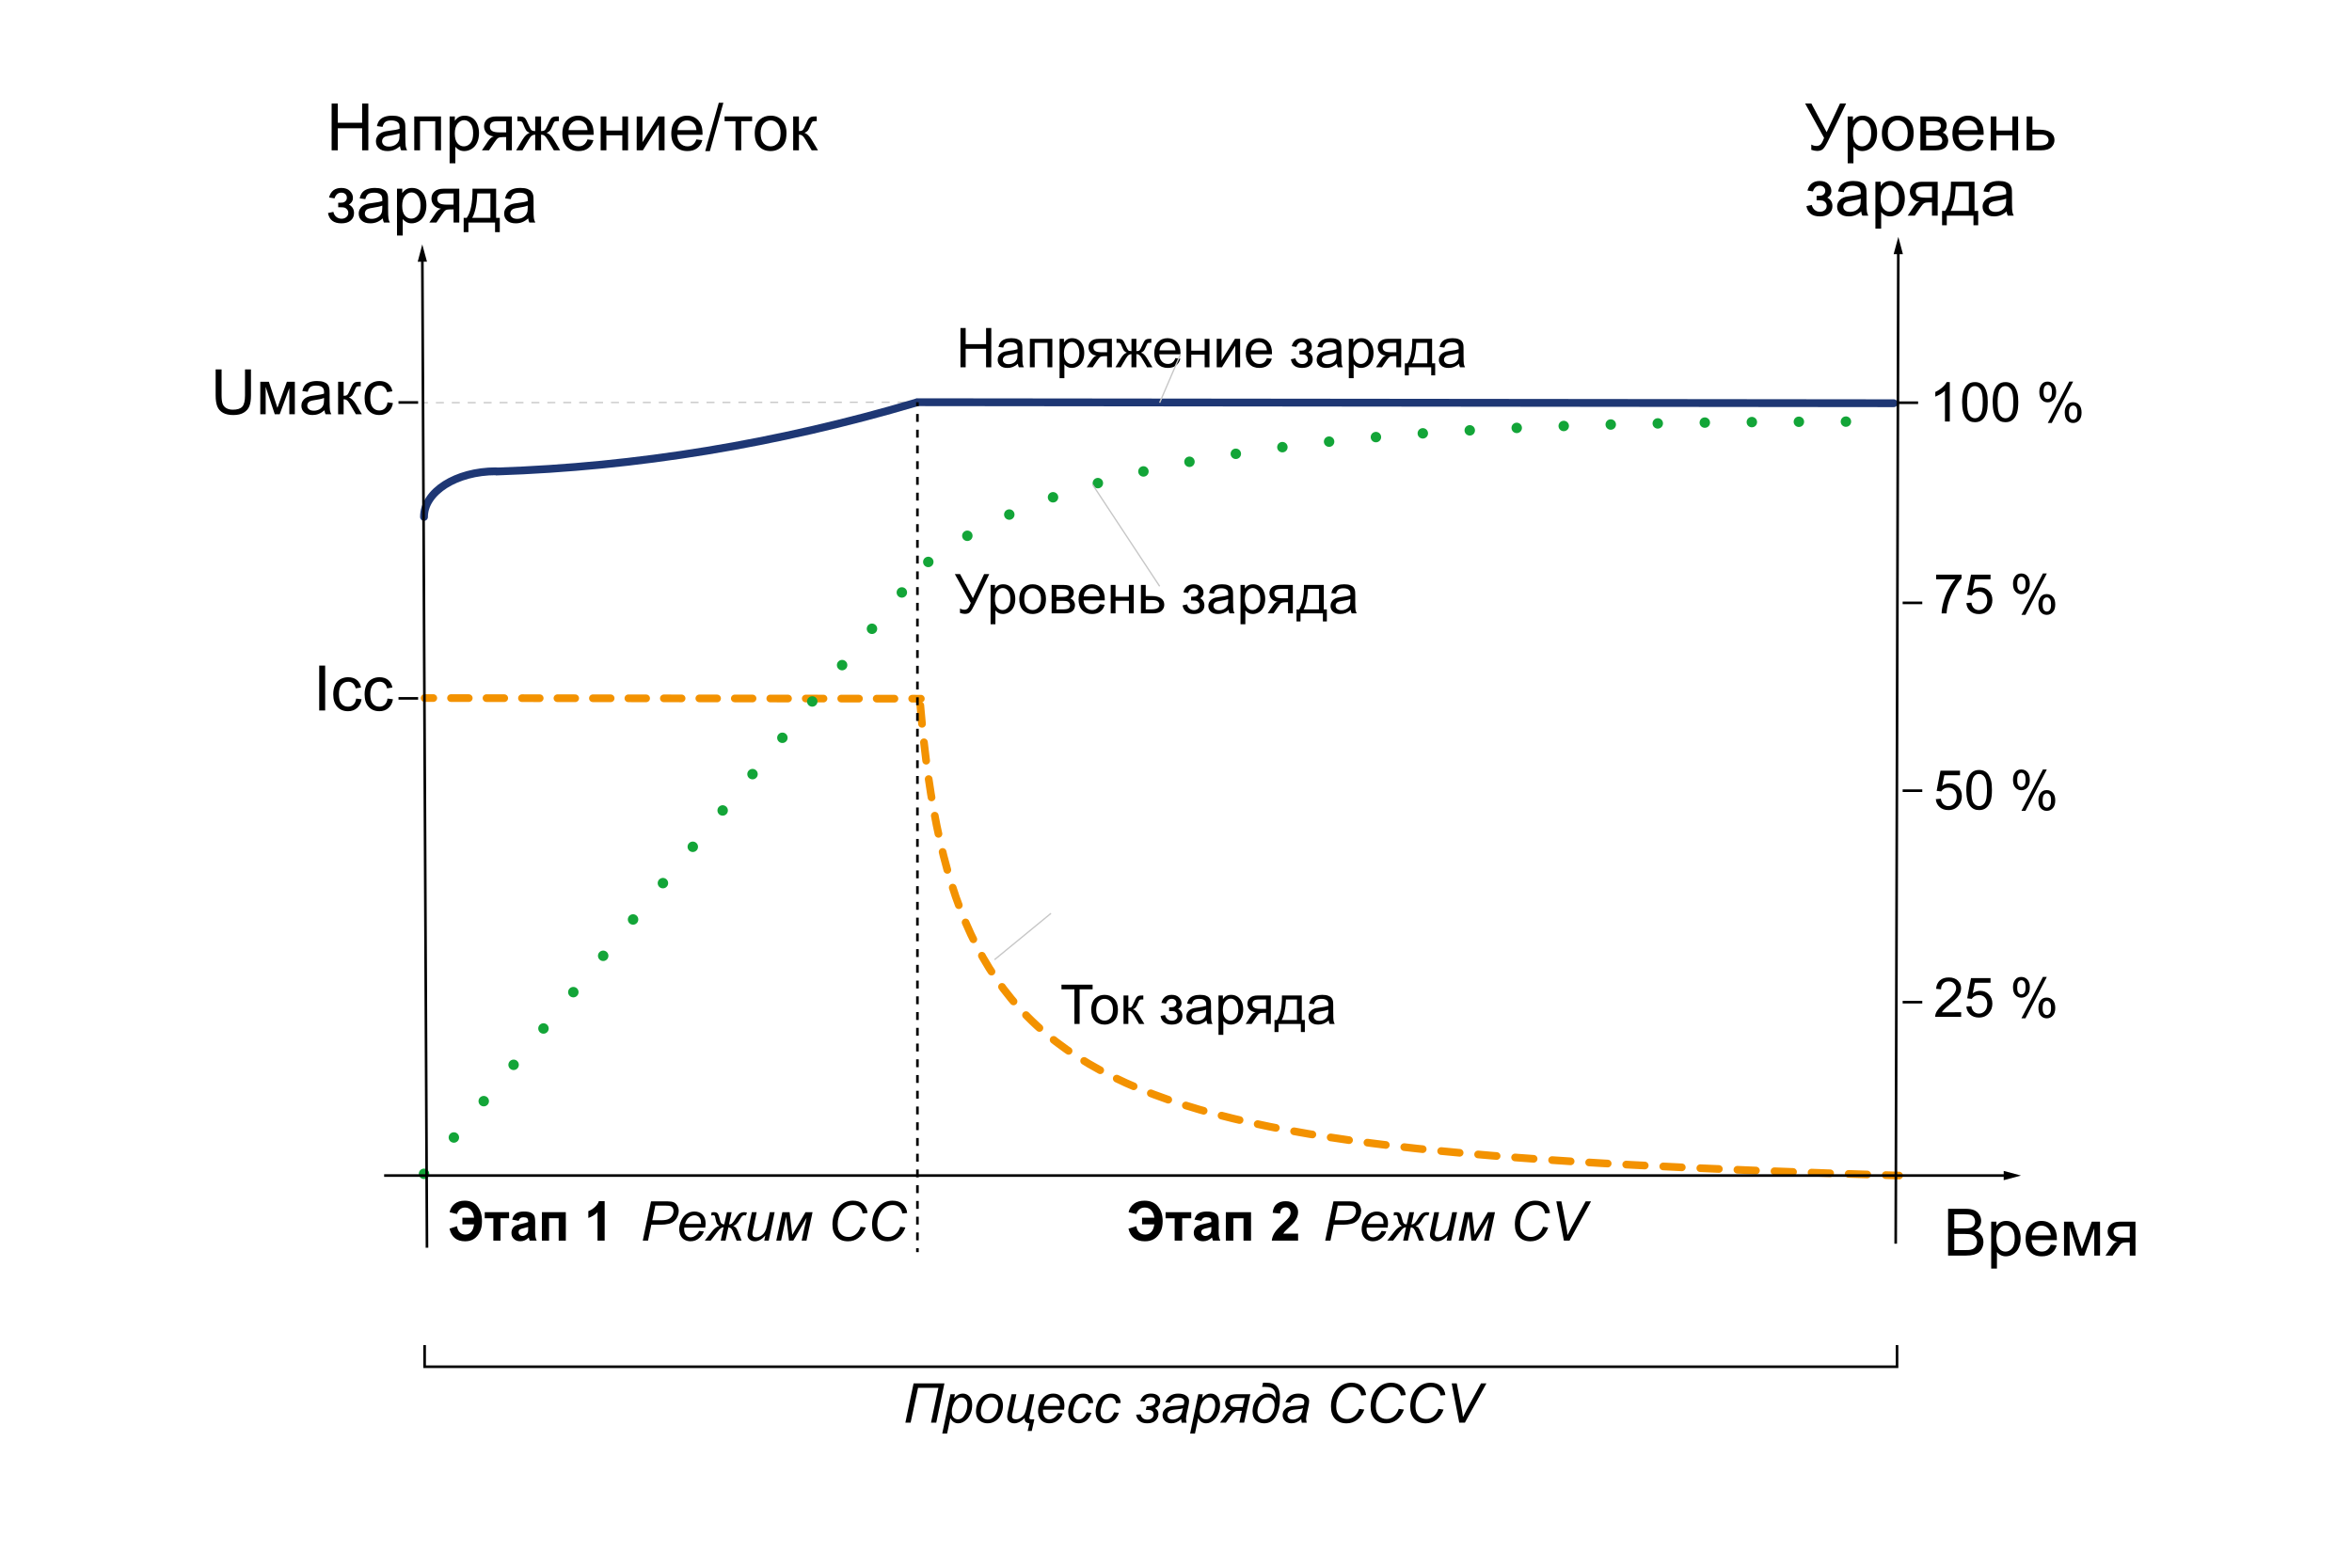 <?xml version="1.0" encoding="utf-8"?>
<!-- Generator: Adobe Illustrator 27.9.5, SVG Export Plug-In . SVG Version: 9.03 Build 54986)  -->
<svg version="1.1" id="Слой_1" xmlns="http://www.w3.org/2000/svg" xmlns:xlink="http://www.w3.org/1999/xlink" x="0px" y="0px"
	 width="900px" height="600px" viewBox="0 0 900 600" style="enable-background:new 0 0 900 600;" xml:space="preserve">
<style type="text/css">
	.st0{fill:none;stroke:#C6C6C6;stroke-width:0.5;}
	.st1{fill:none;stroke:#000000;}
	.st2{fill:none;stroke:#000000;stroke-width:1.2;stroke-linecap:round;}
	.st3{fill:none;stroke:#000000;stroke-width:0.481;}
	.st4{fill:none;stroke:#000000;stroke-width:1.164;}
	.st5{fill:none;stroke:#000000;stroke-width:0.743;}
	.st6{fill:#C6C6C6;}
	.st7{fill:none;stroke:#1E3774;stroke-width:2.995;stroke-linecap:round;}
	.st8{fill:none;stroke:#F39200;stroke-width:2.947;stroke-linecap:round;stroke-dasharray:7.1,7.1;}
	.st9{fill:none;stroke:#000000;stroke-width:1.8;stroke-linecap:round;}
	.st10{fill:none;stroke:#C6C6C6;stroke-width:0.5;stroke-dasharray:3.032,3.032;}
	.st11{fill:none;stroke:#C6C6C6;stroke-width:0.5;stroke-dasharray:3.033,3.033;}
	.st12{fill:none;stroke:#C6C6C6;stroke-width:0.5;stroke-dasharray:3.015,3.015;}
	.st13{fill:none;stroke:#000000;stroke-width:1.752;stroke-linecap:round;}
	.st14{fill:none;stroke:#C6C6C6;stroke-width:0.5;stroke-dasharray:3.04,3.04;}
	.st15{fill:none;stroke:#C6C6C6;stroke-width:0.5;stroke-dasharray:2.87,2.87;}
	.st16{fill:none;stroke:#C6C6C6;stroke-width:0.5;stroke-dasharray:3.046,3.046;}
	.st17{fill:none;stroke:#F39200;stroke-width:2.947;stroke-linecap:round;}
	.st18{fill:none;stroke:#F39200;stroke-width:2.947;stroke-linecap:round;stroke-dasharray:6.787,6.787;}
	.st19{fill:none;stroke:#000000;stroke-width:2.012;stroke-linecap:round;stroke-dasharray:6.455,6.455;}
	.st20{fill:none;stroke:#13A538;stroke-width:4;stroke-linecap:round;stroke-dasharray:0,6,0,6,0,6;}
	.st21{fill:none;stroke:#000000;stroke-dasharray:3.012,3.012;}
	.st22{fill:none;stroke:#C6C6C6;}
	.st23{fill:none;stroke:#000000;stroke-width:1.2;}
	.st24{fill:none;stroke:#000000;stroke-width:1.2;stroke-dasharray:4,2;}
</style>
<g>
	<path d="M126.902,57.528V39.632h2.368v7.349h9.302v-7.349h2.368v17.896h-2.368v-8.436h-9.302v8.436
		H126.902z"/>
	<path d="M153.062,55.928c-0.813,0.692-1.598,1.181-2.35,1.465c-0.753,0.285-1.561,0.428-2.424,0.428
		c-1.424,0-2.519-0.348-3.283-1.044c-0.765-0.695-1.147-1.585-1.147-2.667
		c0-0.635,0.145-1.215,0.434-1.739c0.288-0.525,0.667-0.946,1.135-1.264s0.995-0.558,1.581-0.72
		c0.432-0.114,1.082-0.225,1.953-0.33c1.774-0.212,3.08-0.464,3.918-0.757
		c0.009-0.301,0.013-0.492,0.013-0.573c0-0.896-0.208-1.526-0.622-1.893
		c-0.562-0.496-1.396-0.744-2.503-0.744c-1.033,0-1.797,0.181-2.289,0.543s-0.856,1.003-1.093,1.922
		l-2.148-0.293c0.195-0.919,0.518-1.661,0.965-2.228c0.447-0.565,1.095-1.001,1.941-1.306
		c0.846-0.306,1.826-0.458,2.941-0.458c1.106,0,2.006,0.13,2.697,0.391
		c0.692,0.261,1.201,0.588,1.526,0.982c0.325,0.396,0.554,0.894,0.684,1.495
		c0.073,0.375,0.11,1.051,0.11,2.027v2.93c0,2.042,0.046,3.334,0.14,3.875
		c0.094,0.542,0.279,1.061,0.556,1.557h-2.295C153.274,57.072,153.128,56.54,153.062,55.928z
		 M152.879,51.022c-0.797,0.325-1.993,0.602-3.588,0.83c-0.904,0.13-1.543,0.276-1.917,0.439
		c-0.374,0.162-0.663,0.4-0.866,0.714c-0.204,0.313-0.306,0.661-0.306,1.044
		c0,0.586,0.222,1.074,0.665,1.465s1.093,0.586,1.947,0.586c0.847,0,1.6-0.186,2.258-0.556
		c0.66-0.37,1.144-0.877,1.453-1.521c0.236-0.496,0.354-1.229,0.354-2.197V51.022z"/>
	<path d="M158.518,44.564h10.229v12.964h-2.197V46.383h-5.835v11.145h-2.197V44.564z"/>
	<path d="M172.045,62.497V44.564h2.002v1.685c0.472-0.659,1.005-1.153,1.599-1.483
		c0.594-0.329,1.314-0.494,2.161-0.494c1.106,0,2.083,0.285,2.93,0.854
		c0.846,0.569,1.484,1.373,1.916,2.411c0.432,1.037,0.646,2.175,0.646,3.411
		c0,1.327-0.237,2.521-0.714,3.583c-0.476,1.062-1.168,1.876-2.075,2.441s-1.861,0.849-2.862,0.849
		c-0.732,0-1.39-0.154-1.972-0.464s-1.06-0.7-1.434-1.172v6.312H172.045z M174.034,51.12
		c0,1.668,0.338,2.9,1.013,3.698c0.676,0.798,1.494,1.196,2.454,1.196
		c0.977,0,1.812-0.413,2.509-1.239c0.695-0.825,1.043-2.105,1.043-3.839
		c0-1.652-0.34-2.889-1.019-3.711c-0.68-0.822-1.491-1.232-2.436-1.232
		c-0.936,0-1.764,0.438-2.484,1.312C174.394,48.179,174.034,49.451,174.034,51.12z"/>
	<path d="M195.873,44.564v12.964h-2.186v-5.054h-1.27c-0.773,0-1.349,0.1-1.728,0.299
		c-0.378,0.2-0.93,0.841-1.653,1.923l-1.917,2.832h-2.722l2.367-3.491
		c0.725-1.066,1.445-1.668,2.161-1.807c-1.253-0.171-2.184-0.622-2.789-1.354
		c-0.606-0.732-0.909-1.575-0.909-2.527c0-1.123,0.396-2.034,1.189-2.734
		c0.794-0.7,1.943-1.05,3.449-1.05H195.873z M193.687,46.383h-3.125c-1.311,0-2.154,0.203-2.533,0.609
		c-0.378,0.407-0.567,0.884-0.567,1.429c0,0.773,0.278,1.341,0.836,1.703s1.544,0.543,2.96,0.543
		h2.43V46.383z"/>
	<path d="M207.041,44.564v5.603c0.7,0,1.192-0.134,1.478-0.402s0.7-1.05,1.245-2.344
		c0.513-1.229,0.973-2.014,1.379-2.355c0.399-0.334,1.034-0.501,1.904-0.501h0.807v1.819l-0.599-0.013
		c-0.586,0-0.96,0.085-1.123,0.257c-0.171,0.179-0.432,0.712-0.781,1.599
		c-0.325,0.847-0.627,1.433-0.903,1.758s-0.708,0.622-1.294,0.892
		c0.952,0.252,1.88,1.131,2.783,2.637l2.417,4.016h-2.417l-2.356-4.016
		c-0.479-0.814-0.898-1.348-1.257-1.6s-0.785-0.379-1.282-0.379v5.994h-2.246v-5.994
		c-0.488,0-0.911,0.125-1.27,0.373c-0.357,0.248-0.776,0.783-1.257,1.605l-2.356,4.016h-2.416
		l2.404-4.016c0.911-1.506,1.844-2.385,2.795-2.637c-0.65-0.302-1.106-0.629-1.367-0.983
		c-0.26-0.354-0.65-1.198-1.172-2.532c-0.179-0.448-0.37-0.725-0.573-0.83
		c-0.212-0.106-0.524-0.159-0.94-0.159c-0.105,0-0.321,0.004-0.646,0.013V44.564h0.305
		c0.847,0,1.442,0.051,1.789,0.152c0.346,0.103,0.654,0.317,0.928,0.647
		c0.272,0.329,0.629,1.015,1.068,2.057c0.537,1.277,0.945,2.055,1.227,2.332
		c0.28,0.276,0.775,0.414,1.482,0.414V44.564H207.041z"/>
	<path d="M224.802,53.353l2.271,0.28c-0.358,1.327-1.021,2.356-1.99,3.089
		c-0.968,0.732-2.205,1.099-3.711,1.099c-1.896,0-3.399-0.584-4.51-1.752
		c-1.111-1.167-1.666-2.806-1.666-4.913c0-2.181,0.561-3.874,1.684-5.078s2.58-1.807,4.371-1.807
		c1.732,0,3.148,0.59,4.248,1.771c1.098,1.18,1.647,2.84,1.647,4.98
		c0,0.13-0.004,0.325-0.013,0.586h-9.668c0.082,1.424,0.484,2.514,1.209,3.271
		c0.725,0.756,1.628,1.135,2.71,1.135c0.806,0,1.493-0.212,2.063-0.635
		C224.017,54.957,224.468,54.281,224.802,53.353z M217.589,49.801h7.238
		c-0.098-1.091-0.374-1.909-0.83-2.454c-0.7-0.847-1.607-1.27-2.723-1.27
		c-1.009,0-1.857,0.338-2.545,1.013C218.042,47.766,217.661,48.669,217.589,49.801z"/>
	<path d="M229.843,44.564h2.197v5.396h6.092V44.564h2.197v12.964h-2.197v-5.75h-6.092v5.75h-2.197V44.564z"/>
	<path d="M243.638,44.564h2.197v9.888l6.091-9.888h2.368v12.964h-2.197v-9.826l-6.092,9.826h-2.367V44.564z"/>
	<path d="M266.477,53.353l2.271,0.28c-0.358,1.327-1.021,2.356-1.99,3.089
		c-0.968,0.732-2.205,1.099-3.711,1.099c-1.896,0-3.399-0.584-4.51-1.752
		c-1.111-1.167-1.666-2.806-1.666-4.913c0-2.181,0.561-3.874,1.684-5.078s2.58-1.807,4.371-1.807
		c1.732,0,3.148,0.59,4.248,1.771c1.098,1.18,1.647,2.84,1.647,4.98
		c0,0.13-0.004,0.325-0.013,0.586h-9.668c0.082,1.424,0.484,2.514,1.209,3.271
		c0.725,0.756,1.628,1.135,2.71,1.135c0.806,0,1.493-0.212,2.063-0.635
		C265.692,54.957,266.143,54.281,266.477,53.353z M259.263,49.801h7.238
		c-0.098-1.091-0.374-1.909-0.83-2.454c-0.7-0.847-1.607-1.27-2.723-1.27
		c-1.009,0-1.857,0.338-2.545,1.013C259.717,47.766,259.336,48.669,259.263,49.801z"/>
	<path d="M269.859,57.833l5.188-18.506h1.758l-5.176,18.506H269.859z"/>
	<path d="M277.268,44.564h10.534v1.819h-4.174v11.145h-2.186V46.383h-4.175V44.564z"/>
	<path d="M288.804,51.045c0-2.4,0.667-4.179,2.002-5.334c1.115-0.96,2.474-1.44,4.077-1.44
		c1.782,0,3.239,0.584,4.37,1.752s1.697,2.781,1.697,4.84c0,1.668-0.251,2.98-0.751,3.937
		c-0.501,0.957-1.229,1.699-2.186,2.229c-0.956,0.528-2,0.793-3.131,0.793
		c-1.814,0-3.282-0.582-4.4-1.746C289.364,54.912,288.804,53.235,288.804,51.045z M291.062,51.045
		c0,1.66,0.362,2.904,1.087,3.729c0.725,0.826,1.636,1.239,2.734,1.239
		c1.091,0,1.998-0.415,2.722-1.245c0.725-0.83,1.087-2.096,1.087-3.796
		c0-1.604-0.364-2.818-1.093-3.645c-0.729-0.825-1.634-1.238-2.716-1.238
		c-1.099,0-2.01,0.41-2.734,1.232S291.062,49.385,291.062,51.045z"/>
	<path d="M303.513,44.564h2.197v5.603c0.7,0,1.19-0.134,1.471-0.402
		c0.281-0.269,0.694-1.05,1.239-2.344c0.432-1.025,0.781-1.701,1.05-2.026s0.578-0.545,0.928-0.659
		s0.911-0.171,1.685-0.171h0.439v1.819l-0.61-0.013c-0.578,0-0.948,0.085-1.11,0.257
		c-0.172,0.179-0.432,0.712-0.781,1.599c-0.334,0.847-0.64,1.433-0.916,1.758
		s-0.704,0.622-1.281,0.892c0.943,0.252,1.871,1.131,2.783,2.637l2.404,4.016h-2.417l-2.344-4.016
		c-0.48-0.807-0.899-1.337-1.257-1.594c-0.358-0.256-0.786-0.385-1.282-0.385v5.994h-2.197V44.564z"/>
	<path d="M129.417,79.326v-1.721c0.928-0.009,1.561-0.045,1.898-0.11
		c0.337-0.065,0.657-0.261,0.958-0.586s0.451-0.732,0.451-1.221c0-0.594-0.197-1.068-0.592-1.422
		c-0.395-0.354-0.905-0.531-1.531-0.531c-1.237,0-2.104,0.729-2.601,2.185l-2.087-0.342
		c0.65-2.433,2.221-3.649,4.711-3.649c1.384,0,2.468,0.378,3.254,1.136
		c0.785,0.756,1.178,1.66,1.178,2.709c0,1.059-0.513,1.9-1.538,2.527
		c0.651,0.35,1.14,0.796,1.465,1.337s0.488,1.182,0.488,1.923c0,1.163-0.423,2.107-1.27,2.832
		c-0.847,0.724-2.03,1.086-3.552,1.086c-2.955,0-4.668-1.314-5.14-3.943l2.063-0.439
		c0.187,0.83,0.567,1.474,1.141,1.93c0.574,0.455,1.231,0.684,1.972,0.684
		s1.356-0.21,1.85-0.629c0.492-0.419,0.738-0.954,0.738-1.605c0-0.505-0.154-0.944-0.464-1.318
		s-0.639-0.608-0.988-0.702c-0.351-0.093-0.985-0.14-1.904-0.14
		C129.843,79.314,129.677,79.318,129.417,79.326z"/>
	<path d="M146.47,83.585c-0.813,0.692-1.598,1.181-2.35,1.465c-0.753,0.285-1.561,0.428-2.424,0.428
		c-1.424,0-2.519-0.348-3.283-1.044c-0.765-0.695-1.147-1.585-1.147-2.667
		c0-0.635,0.145-1.215,0.434-1.739c0.288-0.525,0.667-0.946,1.135-1.264s0.995-0.558,1.581-0.72
		c0.432-0.114,1.082-0.225,1.953-0.33c1.774-0.212,3.08-0.464,3.918-0.757
		c0.009-0.301,0.013-0.492,0.013-0.573c0-0.896-0.208-1.526-0.622-1.893
		c-0.562-0.496-1.396-0.744-2.503-0.744c-1.033,0-1.797,0.181-2.289,0.543s-0.856,1.003-1.093,1.922
		l-2.148-0.293c0.195-0.919,0.518-1.661,0.965-2.228c0.447-0.565,1.095-1.001,1.941-1.306
		c0.846-0.306,1.826-0.458,2.941-0.458c1.106,0,2.006,0.13,2.697,0.391
		c0.692,0.261,1.201,0.588,1.526,0.982c0.325,0.396,0.554,0.894,0.684,1.495
		c0.073,0.375,0.11,1.051,0.11,2.027v2.93c0,2.042,0.046,3.334,0.14,3.875
		c0.094,0.542,0.279,1.061,0.556,1.557h-2.295C146.682,84.729,146.536,84.197,146.47,83.585z
		 M146.287,78.679c-0.797,0.325-1.993,0.602-3.588,0.83c-0.904,0.13-1.543,0.276-1.917,0.439
		c-0.374,0.162-0.663,0.4-0.866,0.714c-0.204,0.313-0.306,0.661-0.306,1.044
		c0,0.586,0.222,1.074,0.665,1.465s1.093,0.586,1.947,0.586c0.847,0,1.6-0.186,2.258-0.556
		c0.66-0.37,1.144-0.877,1.453-1.521c0.236-0.496,0.354-1.229,0.354-2.197V78.679z"/>
	<path d="M151.915,90.154V72.221h2.002v1.685c0.472-0.659,1.005-1.153,1.599-1.483
		c0.594-0.329,1.314-0.494,2.161-0.494c1.106,0,2.083,0.285,2.93,0.854
		c0.846,0.569,1.484,1.373,1.916,2.411c0.432,1.037,0.646,2.175,0.646,3.411
		c0,1.327-0.237,2.521-0.714,3.583c-0.476,1.062-1.168,1.876-2.075,2.441s-1.861,0.849-2.862,0.849
		c-0.732,0-1.39-0.154-1.972-0.464s-1.06-0.7-1.434-1.172v6.312H151.915z M153.904,78.777
		c0,1.668,0.338,2.9,1.013,3.698c0.676,0.798,1.494,1.196,2.454,1.196
		c0.977,0,1.812-0.413,2.509-1.239c0.695-0.825,1.043-2.105,1.043-3.839
		c0-1.652-0.34-2.889-1.019-3.711c-0.68-0.822-1.491-1.232-2.436-1.232
		c-0.936,0-1.764,0.438-2.484,1.312C154.264,75.836,153.904,77.108,153.904,78.777z"/>
	<path d="M175.743,72.221v12.964h-2.186v-5.054h-1.27c-0.773,0-1.349,0.1-1.728,0.299
		c-0.378,0.2-0.93,0.841-1.653,1.923l-1.917,2.832h-2.722l2.367-3.491
		c0.725-1.066,1.445-1.668,2.161-1.807c-1.253-0.171-2.184-0.622-2.789-1.354
		c-0.606-0.732-0.909-1.575-0.909-2.527c0-1.123,0.396-2.034,1.189-2.734
		c0.794-0.7,1.943-1.05,3.449-1.05H175.743z M173.557,74.041h-3.125c-1.311,0-2.154,0.203-2.533,0.609
		c-0.378,0.407-0.567,0.884-0.567,1.429c0,0.773,0.278,1.341,0.836,1.703s1.544,0.543,2.96,0.543
		h2.43V74.041z"/>
	<path d="M180.808,72.221h9.033v11.157h1.404v5.48h-1.807v-3.674H179.234v3.674h-1.807v-5.48h1.16
		C180.134,81.279,180.874,77.56,180.808,72.221z M182.64,74.041
		c-0.163,4.207-0.814,7.319-1.953,9.338h6.97v-9.338H182.64z"/>
	<path d="M202.122,83.585c-0.813,0.692-1.598,1.181-2.35,1.465c-0.753,0.285-1.561,0.428-2.424,0.428
		c-1.424,0-2.519-0.348-3.283-1.044c-0.765-0.695-1.147-1.585-1.147-2.667
		c0-0.635,0.145-1.215,0.434-1.739c0.288-0.525,0.667-0.946,1.135-1.264s0.995-0.558,1.581-0.72
		c0.432-0.114,1.082-0.225,1.953-0.33c1.774-0.212,3.08-0.464,3.918-0.757
		c0.009-0.301,0.013-0.492,0.013-0.573c0-0.896-0.208-1.526-0.622-1.893
		c-0.562-0.496-1.396-0.744-2.503-0.744c-1.033,0-1.797,0.181-2.289,0.543s-0.856,1.003-1.093,1.922
		l-2.148-0.293c0.195-0.919,0.518-1.661,0.965-2.228c0.447-0.565,1.095-1.001,1.941-1.306
		c0.846-0.306,1.826-0.458,2.941-0.458c1.106,0,2.006,0.13,2.697,0.391
		c0.692,0.261,1.201,0.588,1.526,0.982c0.325,0.396,0.554,0.894,0.684,1.495
		c0.073,0.375,0.11,1.051,0.11,2.027v2.93c0,2.042,0.046,3.334,0.14,3.875
		c0.094,0.542,0.279,1.061,0.556,1.557h-2.295C202.334,84.729,202.187,84.197,202.122,83.585z
		 M201.938,78.679c-0.797,0.325-1.993,0.602-3.588,0.83c-0.904,0.13-1.543,0.276-1.917,0.439
		c-0.374,0.162-0.663,0.4-0.866,0.714c-0.204,0.313-0.306,0.661-0.306,1.044
		c0,0.586,0.222,1.074,0.665,1.465s1.093,0.586,1.947,0.586c0.847,0,1.6-0.186,2.258-0.556
		c0.66-0.37,1.144-0.877,1.453-1.521c0.236-0.496,0.354-1.229,0.354-2.197V78.679z"/>
</g>
<g>
	<path d="M367.525,140.572v-15.032h1.989v6.173h7.813v-6.173h1.989v15.032h-1.989v-7.086h-7.813v7.086
		H367.525z"/>
	<path d="M389.5,139.228c-0.684,0.582-1.342,0.992-1.974,1.23c-0.633,0.239-1.312,0.359-2.036,0.359
		c-1.196,0-2.115-0.292-2.758-0.877c-0.643-0.584-0.964-1.331-0.964-2.24
		c0-0.533,0.121-1.021,0.364-1.461c0.242-0.441,0.561-0.795,0.953-1.062
		c0.394-0.267,0.836-0.468,1.328-0.604c0.362-0.096,0.909-0.188,1.641-0.277
		c1.49-0.178,2.587-0.39,3.291-0.636c0.007-0.253,0.011-0.413,0.011-0.481
		c0-0.752-0.175-1.282-0.522-1.59c-0.473-0.417-1.173-0.625-2.103-0.625
		c-0.868,0-1.509,0.151-1.923,0.456c-0.413,0.304-0.72,0.843-0.918,1.614l-1.805-0.246
		c0.164-0.771,0.435-1.396,0.811-1.871c0.376-0.475,0.919-0.841,1.631-1.097
		c0.71-0.257,1.534-0.385,2.471-0.385c0.93,0,1.685,0.109,2.266,0.328s1.009,0.494,1.282,0.825
		c0.273,0.332,0.465,0.751,0.574,1.256c0.062,0.315,0.093,0.883,0.093,1.703v2.461
		c0,1.716,0.039,2.801,0.117,3.255c0.079,0.455,0.234,0.891,0.467,1.308h-1.928
		C389.677,140.189,389.554,139.742,389.5,139.228z M389.345,135.107
		c-0.67,0.273-1.675,0.506-3.014,0.697c-0.76,0.109-1.296,0.232-1.61,0.369
		s-0.558,0.336-0.728,0.6c-0.172,0.263-0.257,0.556-0.257,0.877c0,0.492,0.187,0.902,0.559,1.23
		c0.373,0.328,0.918,0.492,1.636,0.492c0.711,0,1.344-0.156,1.896-0.467
		c0.555-0.312,0.961-0.736,1.221-1.277c0.198-0.416,0.297-1.031,0.297-1.846V135.107z"/>
	<path d="M394.083,129.682h8.593v10.89h-1.846v-9.361h-4.901v9.361h-1.846V129.682z"/>
	<path d="M405.445,144.746v-15.063h1.682v1.415c0.396-0.554,0.844-0.969,1.343-1.246
		c0.499-0.276,1.104-0.415,1.815-0.415c0.929,0,1.749,0.239,2.461,0.718
		c0.71,0.479,1.247,1.153,1.609,2.025c0.362,0.871,0.543,1.827,0.543,2.865
		c0,1.115-0.199,2.118-0.6,3.01c-0.399,0.893-0.98,1.576-1.743,2.051
		c-0.762,0.476-1.563,0.713-2.404,0.713c-0.615,0-1.167-0.13-1.656-0.39
		c-0.488-0.26-0.891-0.588-1.204-0.984v5.302H405.445z M407.116,135.189
		c0,1.401,0.283,2.437,0.851,3.106s1.255,1.005,2.062,1.005c0.82,0,1.522-0.347,2.107-1.041
		c0.584-0.693,0.876-1.769,0.876-3.225c0-1.388-0.285-2.427-0.855-3.117
		c-0.571-0.69-1.253-1.035-2.046-1.035c-0.786,0-1.481,0.367-2.087,1.102
		C407.419,132.719,407.116,133.788,407.116,135.189z"/>
	<path d="M425.461,129.682v10.89h-1.836v-4.245h-1.066c-0.649,0-1.133,0.084-1.451,0.251
		c-0.317,0.168-0.781,0.706-1.389,1.615l-1.61,2.379h-2.286l1.988-2.933
		c0.608-0.896,1.214-1.401,1.815-1.518c-1.053-0.144-1.834-0.522-2.343-1.138
		c-0.51-0.615-0.764-1.323-0.764-2.123c0-0.943,0.333-1.709,0.999-2.297
		c0.667-0.588,1.632-0.882,2.897-0.882H425.461z M423.625,131.21h-2.625
		c-1.101,0-1.81,0.171-2.128,0.512c-0.317,0.343-0.477,0.742-0.477,1.2
		c0,0.649,0.234,1.126,0.702,1.431c0.469,0.304,1.297,0.456,2.486,0.456h2.041V131.21z"/>
	<path d="M434.842,129.682v4.706c0.588,0,1.002-0.112,1.241-0.338s0.588-0.882,1.046-1.969
		c0.431-1.032,0.816-1.691,1.158-1.979c0.335-0.28,0.868-0.421,1.6-0.421h0.678v1.528l-0.503-0.011
		c-0.492,0-0.807,0.071-0.943,0.216c-0.144,0.15-0.362,0.598-0.656,1.343
		c-0.273,0.711-0.526,1.203-0.759,1.477s-0.595,0.522-1.087,0.749
		c0.8,0.212,1.579,0.95,2.338,2.215l2.03,3.373h-2.03l-1.979-3.373
		c-0.403-0.684-0.755-1.132-1.056-1.344s-0.66-0.318-1.077-0.318v5.035h-1.887v-5.035
		c-0.41,0-0.766,0.104-1.066,0.313c-0.301,0.208-0.652,0.658-1.056,1.349l-1.979,3.373h-2.029
		l2.02-3.373c0.766-1.265,1.549-2.003,2.348-2.215c-0.547-0.253-0.93-0.528-1.148-0.826
		c-0.219-0.297-0.547-1.006-0.984-2.127c-0.15-0.376-0.311-0.608-0.481-0.697
		c-0.178-0.089-0.44-0.134-0.79-0.134c-0.089,0-0.27,0.004-0.543,0.011v-1.528h0.256
		c0.711,0,1.212,0.043,1.503,0.128c0.29,0.086,0.55,0.267,0.779,0.544
		c0.229,0.276,0.528,0.853,0.897,1.728c0.451,1.073,0.794,1.727,1.03,1.959
		c0.235,0.232,0.651,0.348,1.245,0.348v-4.706H434.842z"/>
	<path d="M449.761,137.065l1.907,0.235c-0.301,1.115-0.858,1.979-1.672,2.595s-1.853,0.923-3.117,0.923
		c-1.593,0-2.855-0.49-3.788-1.472c-0.934-0.98-1.399-2.356-1.399-4.127
		c0-1.832,0.471-3.254,1.414-4.266s2.167-1.518,3.672-1.518c1.455,0,2.645,0.496,3.568,1.487
		c0.922,0.991,1.384,2.386,1.384,4.184c0,0.109-0.004,0.273-0.011,0.492h-8.121
		c0.068,1.196,0.407,2.111,1.016,2.748c0.608,0.635,1.367,0.953,2.276,0.953
		c0.677,0,1.254-0.178,1.733-0.533C449.101,138.412,449.481,137.844,449.761,137.065z M443.702,134.082
		h6.08c-0.082-0.916-0.314-1.604-0.697-2.062c-0.588-0.711-1.351-1.066-2.287-1.066
		c-0.848,0-1.56,0.284-2.138,0.851C444.083,132.373,443.762,133.131,443.702,134.082z"/>
	<path d="M453.996,129.682h1.846v4.532h5.117v-4.532h1.846v10.89h-1.846v-4.83h-5.117v4.83h-1.846
		V129.682z"/>
	<path d="M465.584,129.682h1.846v8.306l5.116-8.306h1.989v10.89h-1.846v-8.254l-5.117,8.254h-1.988
		V129.682z"/>
	<path d="M484.768,137.065l1.907,0.235c-0.301,1.115-0.858,1.979-1.672,2.595s-1.853,0.923-3.117,0.923
		c-1.593,0-2.855-0.49-3.788-1.472c-0.934-0.98-1.399-2.356-1.399-4.127
		c0-1.832,0.471-3.254,1.414-4.266s2.167-1.518,3.672-1.518c1.455,0,2.645,0.496,3.568,1.487
		c0.922,0.991,1.384,2.386,1.384,4.184c0,0.109-0.004,0.273-0.011,0.492h-8.121
		c0.068,1.196,0.407,2.111,1.016,2.748c0.608,0.635,1.367,0.953,2.276,0.953
		c0.677,0,1.254-0.178,1.733-0.533C484.108,138.412,484.488,137.844,484.768,137.065z M478.709,134.082
		h6.08c-0.082-0.916-0.314-1.604-0.697-2.062c-0.588-0.711-1.351-1.066-2.287-1.066
		c-0.848,0-1.56,0.284-2.138,0.851C479.09,132.373,478.769,133.131,478.709,134.082z"/>
	<path d="M497.237,135.65v-1.445c0.779-0.007,1.311-0.038,1.595-0.093
		c0.283-0.055,0.552-0.219,0.805-0.492s0.379-0.615,0.379-1.025c0-0.499-0.165-0.897-0.497-1.194
		c-0.331-0.298-0.761-0.446-1.286-0.446c-1.04,0-1.768,0.612-2.185,1.835l-1.753-0.287
		c0.546-2.043,1.865-3.065,3.957-3.065c1.162,0,2.073,0.317,2.733,0.954
		c0.659,0.635,0.989,1.395,0.989,2.275c0,0.89-0.431,1.597-1.292,2.123
		c0.547,0.294,0.957,0.668,1.23,1.123c0.273,0.454,0.41,0.993,0.41,1.615
		c0,0.978-0.355,1.771-1.066,2.379s-1.706,0.912-2.983,0.912c-2.482,0-3.921-1.104-4.317-3.312
		l1.733-0.369c0.156,0.697,0.477,1.238,0.958,1.621c0.482,0.383,1.034,0.574,1.656,0.574
		s1.14-0.177,1.554-0.528c0.413-0.353,0.62-0.802,0.62-1.349c0-0.424-0.13-0.793-0.39-1.107
		s-0.537-0.511-0.83-0.59c-0.295-0.078-0.828-0.117-1.6-0.117
		C497.595,135.64,497.456,135.643,497.237,135.65z"/>
	<path d="M511.562,139.228c-0.684,0.582-1.342,0.992-1.974,1.23c-0.633,0.239-1.312,0.359-2.036,0.359
		c-1.196,0-2.115-0.292-2.758-0.877c-0.643-0.584-0.964-1.331-0.964-2.24
		c0-0.533,0.121-1.021,0.364-1.461c0.242-0.441,0.561-0.795,0.953-1.062
		c0.394-0.267,0.836-0.468,1.328-0.604c0.362-0.096,0.909-0.188,1.641-0.277
		c1.49-0.178,2.587-0.39,3.291-0.636c0.007-0.253,0.011-0.413,0.011-0.481
		c0-0.752-0.175-1.282-0.522-1.59c-0.473-0.417-1.173-0.625-2.103-0.625
		c-0.868,0-1.509,0.151-1.923,0.456c-0.413,0.304-0.72,0.843-0.918,1.614l-1.805-0.246
		c0.164-0.771,0.435-1.396,0.811-1.871c0.376-0.475,0.919-0.841,1.631-1.097
		c0.71-0.257,1.534-0.385,2.471-0.385c0.93,0,1.685,0.109,2.266,0.328s1.009,0.494,1.282,0.825
		c0.273,0.332,0.465,0.751,0.574,1.256c0.062,0.315,0.093,0.883,0.093,1.703v2.461
		c0,1.716,0.039,2.801,0.117,3.255c0.079,0.455,0.234,0.891,0.467,1.308h-1.928
		C511.74,140.189,511.617,139.742,511.562,139.228z M511.408,135.107
		c-0.67,0.273-1.675,0.506-3.014,0.697c-0.76,0.109-1.296,0.232-1.61,0.369
		s-0.558,0.336-0.728,0.6c-0.172,0.263-0.257,0.556-0.257,0.877c0,0.492,0.187,0.902,0.559,1.23
		c0.373,0.328,0.918,0.492,1.636,0.492c0.711,0,1.344-0.156,1.896-0.467
		c0.555-0.312,0.961-0.736,1.221-1.277c0.198-0.416,0.297-1.031,0.297-1.846V135.107z"/>
	<path d="M516.135,144.746v-15.063h1.682v1.415c0.396-0.554,0.844-0.969,1.343-1.246
		c0.499-0.276,1.104-0.415,1.815-0.415c0.929,0,1.749,0.239,2.461,0.718
		c0.71,0.479,1.247,1.153,1.609,2.025c0.362,0.871,0.543,1.827,0.543,2.865
		c0,1.115-0.199,2.118-0.6,3.01c-0.399,0.893-0.98,1.576-1.743,2.051
		c-0.762,0.476-1.563,0.713-2.404,0.713c-0.615,0-1.167-0.13-1.656-0.39
		c-0.488-0.26-0.891-0.588-1.204-0.984v5.302H516.135z M517.806,135.189
		c0,1.401,0.283,2.437,0.851,3.106s1.255,1.005,2.062,1.005c0.82,0,1.522-0.347,2.107-1.041
		c0.584-0.693,0.876-1.769,0.876-3.225c0-1.388-0.285-2.427-0.855-3.117
		c-0.571-0.69-1.253-1.035-2.046-1.035c-0.786,0-1.481,0.367-2.087,1.102
		C518.109,132.719,517.806,133.788,517.806,135.189z"/>
	<path d="M536.151,129.682v10.89h-1.836v-4.245h-1.066c-0.649,0-1.133,0.084-1.451,0.251
		c-0.317,0.168-0.781,0.706-1.389,1.615l-1.61,2.379h-2.286l1.988-2.933
		c0.608-0.896,1.214-1.401,1.815-1.518c-1.053-0.144-1.834-0.522-2.343-1.138
		c-0.51-0.615-0.764-1.323-0.764-2.123c0-0.943,0.333-1.709,0.999-2.297
		c0.667-0.588,1.632-0.882,2.897-0.882H536.151z M534.315,131.21h-2.625
		c-1.101,0-1.81,0.171-2.128,0.512c-0.317,0.343-0.477,0.742-0.477,1.2
		c0,0.649,0.234,1.126,0.702,1.431c0.469,0.304,1.297,0.456,2.486,0.456h2.041V131.21z"/>
	<path d="M540.406,129.682h7.588v9.372h1.18v4.604h-1.518v-3.086h-8.572v3.086h-1.518v-4.604h0.975
		C539.839,137.291,540.461,134.167,540.406,129.682z M541.945,131.21
		c-0.138,3.534-0.685,6.148-1.641,7.844h5.854v-7.844H541.945z"/>
	<path d="M558.309,139.228c-0.684,0.582-1.342,0.992-1.974,1.23c-0.633,0.239-1.312,0.359-2.036,0.359
		c-1.196,0-2.115-0.292-2.758-0.877c-0.643-0.584-0.964-1.331-0.964-2.24
		c0-0.533,0.121-1.021,0.364-1.461c0.242-0.441,0.561-0.795,0.953-1.062
		c0.394-0.267,0.836-0.468,1.328-0.604c0.362-0.096,0.909-0.188,1.641-0.277
		c1.49-0.178,2.587-0.39,3.291-0.636c0.007-0.253,0.011-0.413,0.011-0.481
		c0-0.752-0.175-1.282-0.522-1.59c-0.473-0.417-1.173-0.625-2.103-0.625
		c-0.868,0-1.509,0.151-1.923,0.456c-0.413,0.304-0.72,0.843-0.918,1.614l-1.805-0.246
		c0.164-0.771,0.435-1.396,0.811-1.871c0.376-0.475,0.919-0.841,1.631-1.097
		c0.71-0.257,1.534-0.385,2.471-0.385c0.93,0,1.685,0.109,2.266,0.328s1.009,0.494,1.282,0.825
		c0.273,0.332,0.465,0.751,0.574,1.256c0.062,0.315,0.093,0.883,0.093,1.703v2.461
		c0,1.716,0.039,2.801,0.117,3.255c0.079,0.455,0.234,0.891,0.467,1.308h-1.928
		C558.487,140.189,558.364,139.742,558.309,139.228z M558.155,135.107c-0.67,0.273-1.675,0.506-3.014,0.697
		c-0.76,0.109-1.296,0.232-1.61,0.369s-0.558,0.336-0.728,0.6
		c-0.172,0.263-0.257,0.556-0.257,0.877c0,0.492,0.187,0.902,0.559,1.23
		c0.373,0.328,0.918,0.492,1.636,0.492c0.711,0,1.344-0.156,1.896-0.467
		c0.555-0.312,0.961-0.736,1.221-1.277c0.198-0.416,0.297-1.031,0.297-1.846V135.107z"/>
</g>
<g>
	<path d="M411.13,391.894v-13.258h-4.953v-1.774h11.915v1.774h-4.974v13.258H411.13z"/>
	<path d="M417.569,386.449c0-2.016,0.561-3.51,1.682-4.48c0.937-0.807,2.078-1.21,3.425-1.21
		c1.497,0,2.721,0.49,3.671,1.472c0.95,0.98,1.426,2.336,1.426,4.065
		c0,1.401-0.211,2.504-0.631,3.307c-0.421,0.804-1.032,1.428-1.836,1.872
		c-0.803,0.443-1.68,0.666-2.63,0.666c-1.524,0-2.757-0.488-3.696-1.467
		C418.039,389.697,417.569,388.289,417.569,386.449z M419.466,386.449c0,1.395,0.305,2.439,0.913,3.133
		c0.608,0.694,1.374,1.041,2.297,1.041c0.916,0,1.678-0.349,2.286-1.046s0.913-1.76,0.913-3.188
		c0-1.347-0.306-2.367-0.918-3.062c-0.611-0.693-1.372-1.04-2.281-1.04
		c-0.923,0-1.688,0.345-2.297,1.035S419.466,385.054,419.466,386.449z"/>
	<path d="M429.925,381.004h1.846v4.706c0.588,0,1-0.112,1.235-0.338c0.236-0.226,0.583-0.882,1.041-1.969
		c0.362-0.861,0.656-1.429,0.882-1.702s0.485-0.458,0.779-0.554s0.766-0.144,1.415-0.144h0.369v1.528
		l-0.513-0.011c-0.485,0-0.797,0.071-0.933,0.216c-0.145,0.15-0.363,0.598-0.656,1.343
		c-0.281,0.711-0.537,1.203-0.77,1.477s-0.592,0.522-1.076,0.749
		c0.792,0.212,1.571,0.95,2.338,2.215l2.02,3.373h-2.03l-1.969-3.373
		c-0.403-0.678-0.756-1.123-1.056-1.339c-0.302-0.215-0.66-0.323-1.077-0.323v5.035h-1.846V381.004z"
		/>
	<path d="M447.367,386.972v-1.445c0.779-0.007,1.311-0.038,1.595-0.093
		c0.283-0.055,0.552-0.219,0.805-0.492s0.379-0.615,0.379-1.025c0-0.499-0.165-0.897-0.497-1.194
		c-0.331-0.298-0.761-0.446-1.286-0.446c-1.04,0-1.768,0.612-2.185,1.835l-1.753-0.287
		c0.546-2.043,1.865-3.065,3.957-3.065c1.162,0,2.073,0.317,2.733,0.954
		c0.659,0.635,0.989,1.395,0.989,2.275c0,0.89-0.431,1.597-1.292,2.123
		c0.547,0.294,0.957,0.668,1.23,1.123c0.273,0.454,0.41,0.993,0.41,1.615
		c0,0.978-0.355,1.771-1.066,2.379s-1.706,0.912-2.983,0.912c-2.482,0-3.921-1.104-4.317-3.312
		l1.733-0.369c0.156,0.697,0.477,1.238,0.958,1.621c0.482,0.383,1.034,0.574,1.656,0.574
		s1.14-0.177,1.554-0.528c0.413-0.353,0.62-0.802,0.62-1.349c0-0.424-0.13-0.793-0.39-1.107
		s-0.537-0.511-0.83-0.59c-0.295-0.078-0.828-0.117-1.6-0.117
		C447.725,386.962,447.586,386.965,447.367,386.972z"/>
	<path d="M461.691,390.55c-0.684,0.582-1.342,0.992-1.974,1.23c-0.633,0.239-1.312,0.359-2.036,0.359
		c-1.196,0-2.115-0.292-2.758-0.877c-0.643-0.584-0.964-1.331-0.964-2.24
		c0-0.533,0.121-1.021,0.364-1.461c0.242-0.441,0.561-0.795,0.953-1.062
		c0.394-0.267,0.836-0.468,1.328-0.604c0.362-0.096,0.909-0.188,1.641-0.277
		c1.49-0.178,2.587-0.39,3.291-0.636c0.007-0.253,0.011-0.413,0.011-0.481
		c0-0.752-0.175-1.282-0.522-1.59c-0.473-0.417-1.173-0.625-2.103-0.625
		c-0.868,0-1.509,0.151-1.923,0.456c-0.413,0.304-0.72,0.843-0.918,1.614l-1.805-0.246
		c0.164-0.771,0.435-1.396,0.811-1.871c0.376-0.475,0.919-0.841,1.631-1.097
		c0.71-0.257,1.534-0.385,2.471-0.385c0.93,0,1.685,0.109,2.266,0.328s1.009,0.494,1.282,0.825
		c0.273,0.332,0.465,0.751,0.574,1.256c0.062,0.315,0.093,0.883,0.093,1.703v2.461
		c0,1.716,0.039,2.801,0.117,3.255c0.079,0.455,0.234,0.891,0.467,1.308h-1.928
		C461.869,391.511,461.746,391.064,461.691,390.55z M461.537,386.429
		c-0.67,0.273-1.675,0.506-3.014,0.697c-0.76,0.109-1.296,0.232-1.61,0.369
		s-0.558,0.336-0.728,0.6c-0.172,0.263-0.257,0.556-0.257,0.877c0,0.492,0.187,0.902,0.559,1.23
		c0.373,0.328,0.918,0.492,1.636,0.492c0.711,0,1.344-0.156,1.896-0.467
		c0.555-0.312,0.961-0.736,1.221-1.277c0.198-0.416,0.297-1.031,0.297-1.846V386.429z"/>
	<path d="M466.264,396.068v-15.063h1.682v1.415c0.396-0.554,0.844-0.969,1.343-1.246
		c0.499-0.276,1.104-0.415,1.815-0.415c0.929,0,1.749,0.239,2.461,0.718
		c0.71,0.479,1.247,1.153,1.609,2.025c0.362,0.871,0.543,1.827,0.543,2.865
		c0,1.115-0.199,2.118-0.6,3.01c-0.399,0.893-0.98,1.576-1.743,2.051
		c-0.762,0.476-1.563,0.713-2.404,0.713c-0.615,0-1.167-0.13-1.656-0.39
		c-0.488-0.26-0.891-0.588-1.204-0.984v5.302H466.264z M467.935,386.511
		c0,1.401,0.283,2.437,0.851,3.106s1.255,1.005,2.062,1.005c0.82,0,1.522-0.347,2.107-1.041
		c0.584-0.693,0.876-1.769,0.876-3.225c0-1.388-0.285-2.427-0.855-3.117
		c-0.571-0.69-1.253-1.035-2.046-1.035c-0.786,0-1.481,0.367-2.087,1.102
		C468.238,384.042,467.935,385.11,467.935,386.511z"/>
	<path d="M486.28,381.004v10.89h-1.836v-4.245h-1.066c-0.649,0-1.133,0.084-1.451,0.251
		c-0.317,0.168-0.781,0.706-1.389,1.615l-1.61,2.379h-2.286l1.988-2.933
		c0.608-0.896,1.214-1.401,1.815-1.518c-1.053-0.144-1.834-0.522-2.343-1.138
		c-0.51-0.615-0.764-1.323-0.764-2.123c0-0.943,0.333-1.709,0.999-2.297
		c0.667-0.588,1.632-0.882,2.897-0.882H486.28z M484.444,382.533h-2.625c-1.101,0-1.81,0.171-2.128,0.512
		c-0.317,0.343-0.477,0.742-0.477,1.2c0,0.649,0.234,1.126,0.702,1.431
		c0.469,0.304,1.297,0.456,2.486,0.456h2.041V382.533z"/>
	<path d="M490.535,381.004h7.588v9.372h1.18v4.604h-1.518v-3.086h-8.572v3.086h-1.518v-4.604h0.975
		C489.967,388.613,490.59,385.489,490.535,381.004z M492.074,382.533
		c-0.138,3.534-0.685,6.148-1.641,7.844h5.854v-7.844H492.074z"/>
	<path d="M508.438,390.55c-0.684,0.582-1.342,0.992-1.974,1.23c-0.633,0.239-1.312,0.359-2.036,0.359
		c-1.196,0-2.115-0.292-2.758-0.877c-0.643-0.584-0.964-1.331-0.964-2.24
		c0-0.533,0.121-1.021,0.364-1.461c0.242-0.441,0.561-0.795,0.953-1.062
		c0.394-0.267,0.836-0.468,1.328-0.604c0.362-0.096,0.909-0.188,1.641-0.277
		c1.49-0.178,2.587-0.39,3.291-0.636c0.007-0.253,0.011-0.413,0.011-0.481
		c0-0.752-0.175-1.282-0.522-1.59c-0.473-0.417-1.173-0.625-2.103-0.625
		c-0.868,0-1.509,0.151-1.923,0.456c-0.413,0.304-0.72,0.843-0.918,1.614l-1.805-0.246
		c0.164-0.771,0.435-1.396,0.811-1.871c0.376-0.475,0.919-0.841,1.631-1.097
		c0.71-0.257,1.534-0.385,2.471-0.385c0.93,0,1.685,0.109,2.266,0.328s1.009,0.494,1.282,0.825
		c0.273,0.332,0.465,0.751,0.574,1.256c0.062,0.315,0.093,0.883,0.093,1.703v2.461
		c0,1.716,0.039,2.801,0.117,3.255c0.079,0.455,0.234,0.891,0.467,1.308h-1.928
		C508.616,391.511,508.493,391.064,508.438,390.55z M508.284,386.429
		c-0.67,0.273-1.675,0.506-3.014,0.697c-0.76,0.109-1.296,0.232-1.61,0.369
		s-0.558,0.336-0.728,0.6c-0.172,0.263-0.257,0.556-0.257,0.877c0,0.492,0.187,0.902,0.559,1.23
		c0.373,0.328,0.918,0.492,1.636,0.492c0.711,0,1.344-0.156,1.896-0.467
		c0.555-0.312,0.961-0.736,1.221-1.277c0.198-0.416,0.297-1.031,0.297-1.846V386.429z"/>
</g>
<g>
	<path d="M365.37,219.72h2.01l4.901,9.208l4.286-9.208h1.979l-5.641,11.689
		c-0.704,1.463-1.281,2.42-1.732,2.871s-1.098,0.677-1.938,0.677c-0.514,0-1.143-0.12-1.887-0.359
		V232.897c0.533,0.307,1.097,0.461,1.691,0.461c0.485,0,0.904-0.155,1.256-0.467
		c0.353-0.311,0.74-1.02,1.164-2.127L365.37,219.72z"/>
	<path d="M379.05,238.926v-15.063h1.682v1.415c0.396-0.554,0.844-0.969,1.343-1.246
		c0.499-0.276,1.104-0.415,1.815-0.415c0.929,0,1.749,0.239,2.461,0.718
		c0.71,0.479,1.247,1.153,1.609,2.025c0.362,0.871,0.543,1.827,0.543,2.865
		c0,1.115-0.199,2.118-0.6,3.01c-0.399,0.893-0.98,1.576-1.743,2.051
		c-0.762,0.476-1.563,0.713-2.404,0.713c-0.615,0-1.167-0.13-1.656-0.39
		c-0.488-0.26-0.891-0.588-1.204-0.984v5.302H379.05z M380.72,229.37
		c0,1.401,0.283,2.437,0.851,3.106s1.255,1.005,2.062,1.005c0.82,0,1.522-0.347,2.107-1.041
		c0.584-0.693,0.876-1.769,0.876-3.225c0-1.388-0.285-2.427-0.855-3.117
		c-0.571-0.69-1.253-1.035-2.046-1.035c-0.786,0-1.481,0.367-2.087,1.102
		C381.023,226.9,380.72,227.968,380.72,229.37z"/>
	<path d="M390.041,229.307c0-2.016,0.561-3.51,1.682-4.48c0.937-0.807,2.078-1.21,3.425-1.21
		c1.497,0,2.721,0.49,3.671,1.472c0.95,0.98,1.426,2.336,1.426,4.065
		c0,1.401-0.211,2.504-0.631,3.307c-0.421,0.804-1.032,1.428-1.836,1.872
		c-0.803,0.443-1.68,0.666-2.63,0.666c-1.524,0-2.757-0.488-3.696-1.467
		C390.51,232.555,390.041,231.147,390.041,229.307z M391.937,229.307c0,1.395,0.305,2.439,0.913,3.133
		c0.608,0.694,1.374,1.041,2.297,1.041c0.916,0,1.678-0.349,2.286-1.046s0.913-1.76,0.913-3.188
		c0-1.347-0.306-2.367-0.918-3.062c-0.611-0.693-1.372-1.04-2.281-1.04
		c-0.923,0-1.688,0.345-2.297,1.035S391.937,227.913,391.937,229.307z"/>
	<path d="M402.417,223.863h4.256c1.045,0,1.823,0.087,2.332,0.262c0.51,0.174,0.947,0.494,1.312,0.958
		c0.366,0.466,0.549,1.022,0.549,1.672c0,0.52-0.107,0.973-0.323,1.358
		c-0.215,0.387-0.538,0.71-0.969,0.97c0.513,0.171,0.938,0.49,1.276,0.958
		c0.339,0.469,0.508,1.024,0.508,1.667c-0.068,1.032-0.438,1.798-1.107,2.297
		s-1.645,0.748-2.922,0.748h-4.912V223.863z M404.262,228.446h1.969c0.786,0,1.326-0.041,1.62-0.123
		s0.557-0.247,0.79-0.497c0.231-0.249,0.348-0.548,0.348-0.897c0-0.574-0.203-0.974-0.609-1.199
		c-0.407-0.226-1.103-0.338-2.087-0.338h-2.03V228.446z M404.262,233.235h2.43
		c1.047,0,1.764-0.121,2.154-0.364c0.389-0.242,0.594-0.661,0.615-1.256
		c0-0.349-0.113-0.672-0.339-0.969c-0.226-0.298-0.52-0.485-0.882-0.564
		c-0.362-0.078-0.943-0.118-1.743-0.118h-2.235V233.235z"/>
	<path d="M420.782,231.246l1.907,0.235c-0.301,1.115-0.858,1.979-1.672,2.595s-1.853,0.923-3.117,0.923
		c-1.593,0-2.855-0.49-3.788-1.472c-0.934-0.98-1.399-2.356-1.399-4.127
		c0-1.832,0.471-3.254,1.414-4.266s2.167-1.518,3.672-1.518c1.455,0,2.645,0.496,3.568,1.487
		c0.922,0.991,1.384,2.386,1.384,4.184c0,0.109-0.004,0.273-0.011,0.492h-8.121
		c0.068,1.196,0.407,2.111,1.016,2.748c0.608,0.635,1.367,0.953,2.276,0.953
		c0.677,0,1.254-0.178,1.733-0.533C420.122,232.592,420.502,232.025,420.782,231.246z M414.722,228.262
		h6.08c-0.082-0.916-0.314-1.604-0.697-2.062c-0.588-0.711-1.351-1.066-2.287-1.066
		c-0.848,0-1.56,0.284-2.138,0.851C415.103,226.553,414.783,227.312,414.722,228.262z"/>
	<path d="M425.016,223.863h1.846v4.532h5.117v-4.532h1.846v10.89h-1.846v-4.83h-5.117v4.83h-1.846
		V223.863z"/>
	<path d="M436.573,223.863h1.846v4.255h2.338c1.524,0,2.698,0.296,3.522,0.888
		c0.823,0.591,1.235,1.406,1.235,2.445c0,0.909-0.344,1.687-1.03,2.333
		c-0.688,0.646-1.786,0.969-3.297,0.969h-4.614V223.863z M438.419,233.235h1.938
		c1.17,0,2.003-0.144,2.502-0.431s0.749-0.734,0.749-1.343c0-0.473-0.185-0.893-0.554-1.262
		s-1.187-0.554-2.451-0.554h-2.184V233.235z"/>
	<path d="M455.789,229.831v-1.445c0.779-0.007,1.311-0.038,1.595-0.093
		c0.283-0.055,0.552-0.219,0.805-0.492s0.379-0.615,0.379-1.025c0-0.499-0.165-0.897-0.497-1.194
		c-0.331-0.298-0.761-0.446-1.286-0.446c-1.04,0-1.768,0.612-2.185,1.835l-1.753-0.287
		c0.546-2.043,1.865-3.065,3.957-3.065c1.162,0,2.073,0.317,2.733,0.954
		c0.659,0.635,0.989,1.395,0.989,2.275c0,0.89-0.431,1.597-1.292,2.123
		c0.547,0.294,0.957,0.668,1.23,1.123c0.273,0.454,0.41,0.993,0.41,1.615
		c0,0.978-0.355,1.771-1.066,2.379s-1.706,0.912-2.983,0.912c-2.482,0-3.921-1.104-4.317-3.312
		l1.733-0.369c0.156,0.697,0.477,1.238,0.958,1.621c0.482,0.383,1.034,0.574,1.656,0.574
		s1.14-0.177,1.554-0.528c0.413-0.353,0.62-0.802,0.62-1.349c0-0.424-0.13-0.793-0.39-1.107
		s-0.537-0.511-0.83-0.59c-0.295-0.078-0.828-0.117-1.6-0.117
		C456.147,229.821,456.008,229.824,455.789,229.831z"/>
	<path d="M470.114,233.409c-0.684,0.582-1.342,0.992-1.974,1.23c-0.633,0.239-1.312,0.359-2.036,0.359
		c-1.196,0-2.115-0.292-2.758-0.877c-0.643-0.584-0.964-1.331-0.964-2.24
		c0-0.533,0.121-1.021,0.364-1.461c0.242-0.441,0.561-0.795,0.953-1.062
		c0.394-0.267,0.836-0.468,1.328-0.604c0.362-0.096,0.909-0.188,1.641-0.277
		c1.49-0.178,2.587-0.39,3.291-0.636c0.007-0.253,0.011-0.413,0.011-0.481
		c0-0.752-0.175-1.282-0.522-1.59c-0.473-0.417-1.173-0.625-2.103-0.625
		c-0.868,0-1.509,0.151-1.923,0.456c-0.413,0.304-0.72,0.843-0.918,1.614l-1.805-0.246
		c0.164-0.771,0.435-1.396,0.811-1.871c0.376-0.475,0.919-0.841,1.631-1.097
		c0.71-0.257,1.534-0.385,2.471-0.385c0.93,0,1.685,0.109,2.266,0.328s1.009,0.494,1.282,0.825
		c0.273,0.332,0.465,0.751,0.574,1.256c0.062,0.315,0.093,0.883,0.093,1.703v2.461
		c0,1.716,0.039,2.801,0.117,3.255c0.079,0.455,0.234,0.891,0.467,1.308h-1.928
		C470.292,234.37,470.169,233.922,470.114,233.409z M469.96,229.288
		c-0.67,0.273-1.675,0.506-3.014,0.697c-0.76,0.109-1.296,0.232-1.61,0.369
		s-0.558,0.336-0.728,0.6c-0.172,0.263-0.257,0.556-0.257,0.877c0,0.492,0.187,0.902,0.559,1.23
		c0.373,0.328,0.918,0.492,1.636,0.492c0.711,0,1.344-0.156,1.896-0.467
		c0.555-0.312,0.961-0.736,1.221-1.277c0.198-0.416,0.297-1.031,0.297-1.846V229.288z"/>
	<path d="M474.687,238.926v-15.063h1.682v1.415c0.396-0.554,0.844-0.969,1.343-1.246
		c0.499-0.276,1.104-0.415,1.815-0.415c0.929,0,1.749,0.239,2.461,0.718
		c0.71,0.479,1.247,1.153,1.609,2.025c0.362,0.871,0.543,1.827,0.543,2.865
		c0,1.115-0.199,2.118-0.6,3.01c-0.399,0.893-0.98,1.576-1.743,2.051
		c-0.762,0.476-1.563,0.713-2.404,0.713c-0.615,0-1.167-0.13-1.656-0.39
		c-0.488-0.26-0.891-0.588-1.204-0.984v5.302H474.687z M476.358,229.37
		c0,1.401,0.283,2.437,0.851,3.106s1.255,1.005,2.062,1.005c0.82,0,1.522-0.347,2.107-1.041
		c0.584-0.693,0.876-1.769,0.876-3.225c0-1.388-0.285-2.427-0.855-3.117
		c-0.571-0.69-1.253-1.035-2.046-1.035c-0.786,0-1.481,0.367-2.087,1.102
		C476.661,226.9,476.358,227.968,476.358,229.37z"/>
	<path d="M494.703,223.863v10.89h-1.836v-4.245h-1.066c-0.649,0-1.133,0.084-1.451,0.251
		c-0.317,0.168-0.781,0.706-1.389,1.615l-1.61,2.379h-2.286l1.988-2.933
		c0.608-0.896,1.214-1.401,1.815-1.518c-1.053-0.144-1.834-0.522-2.343-1.138
		c-0.51-0.615-0.764-1.323-0.764-2.123c0-0.943,0.333-1.709,0.999-2.297
		c0.667-0.588,1.632-0.882,2.897-0.882H494.703z M492.867,225.391h-2.625
		c-1.101,0-1.81,0.171-2.128,0.512c-0.317,0.343-0.477,0.742-0.477,1.2
		c0,0.649,0.234,1.126,0.702,1.431c0.469,0.304,1.297,0.456,2.486,0.456h2.041V225.391z"/>
	<path d="M498.958,223.863h7.588v9.372h1.18v4.604h-1.518v-3.086h-8.572v3.086h-1.518v-4.604h0.975
		C498.39,231.471,499.012,228.347,498.958,223.863z M500.497,225.391
		c-0.138,3.534-0.685,6.148-1.641,7.844h5.854v-7.844H500.497z"/>
	<path d="M516.861,233.409c-0.684,0.582-1.342,0.992-1.974,1.23c-0.633,0.239-1.312,0.359-2.036,0.359
		c-1.196,0-2.115-0.292-2.758-0.877c-0.643-0.584-0.964-1.331-0.964-2.24
		c0-0.533,0.121-1.021,0.364-1.461c0.242-0.441,0.561-0.795,0.953-1.062
		c0.394-0.267,0.836-0.468,1.328-0.604c0.362-0.096,0.909-0.188,1.641-0.277
		c1.49-0.178,2.587-0.39,3.291-0.636c0.007-0.253,0.011-0.413,0.011-0.481
		c0-0.752-0.175-1.282-0.522-1.59c-0.473-0.417-1.173-0.625-2.103-0.625
		c-0.868,0-1.509,0.151-1.923,0.456c-0.413,0.304-0.72,0.843-0.918,1.614l-1.805-0.246
		c0.164-0.771,0.435-1.396,0.811-1.871c0.376-0.475,0.919-0.841,1.631-1.097
		c0.71-0.257,1.534-0.385,2.471-0.385c0.93,0,1.685,0.109,2.266,0.328s1.009,0.494,1.282,0.825
		c0.273,0.332,0.465,0.751,0.574,1.256c0.062,0.315,0.093,0.883,0.093,1.703v2.461
		c0,1.716,0.039,2.801,0.117,3.255c0.079,0.455,0.234,0.891,0.467,1.308h-1.928
		C517.039,234.37,516.916,233.922,516.861,233.409z M516.707,229.288
		c-0.67,0.273-1.675,0.506-3.014,0.697c-0.76,0.109-1.296,0.232-1.61,0.369
		c-0.314,0.137-0.558,0.336-0.728,0.6c-0.172,0.263-0.257,0.556-0.257,0.877
		c0,0.492,0.187,0.902,0.559,1.23c0.373,0.328,0.918,0.492,1.636,0.492
		c0.711,0,1.344-0.156,1.896-0.467c0.555-0.312,0.961-0.736,1.221-1.277
		c0.198-0.416,0.297-1.031,0.297-1.846V229.288z"/>
</g>
<g>
	<path d="M690.74,39.631h2.393l5.835,10.962l5.103-10.962h2.356l-6.715,13.916
		c-0.838,1.741-1.525,2.881-2.062,3.418s-1.307,0.806-2.307,0.806c-0.611,0-1.359-0.143-2.246-0.428
		v-2.025c0.635,0.365,1.306,0.549,2.014,0.549c0.578,0,1.076-0.185,1.495-0.556
		c0.419-0.37,0.881-1.214,1.386-2.532L690.74,39.631z"/>
	<path d="M707.025,62.496V44.563h2.002v1.685c0.472-0.659,1.005-1.153,1.599-1.483
		c0.594-0.329,1.314-0.494,2.161-0.494c1.106,0,2.083,0.285,2.93,0.854
		c0.846,0.569,1.484,1.373,1.916,2.411c0.432,1.037,0.646,2.175,0.646,3.411
		c0,1.327-0.237,2.521-0.714,3.583c-0.476,1.062-1.168,1.876-2.075,2.441s-1.861,0.849-2.862,0.849
		c-0.732,0-1.39-0.154-1.972-0.464s-1.06-0.7-1.434-1.172v6.312H707.025z M709.014,51.119
		c0,1.668,0.338,2.9,1.013,3.698c0.676,0.798,1.494,1.196,2.454,1.196
		c0.977,0,1.812-0.413,2.509-1.239c0.695-0.825,1.043-2.105,1.043-3.839
		c0-1.652-0.34-2.889-1.019-3.711c-0.68-0.822-1.491-1.232-2.436-1.232
		c-0.936,0-1.764,0.438-2.484,1.312C709.375,48.178,709.014,49.45,709.014,51.119z"/>
	<path d="M720.11,51.044c0-2.4,0.667-4.179,2.002-5.334c1.115-0.96,2.474-1.44,4.077-1.44
		c1.782,0,3.239,0.584,4.37,1.752s1.697,2.781,1.697,4.84c0,1.668-0.251,2.98-0.751,3.937
		c-0.501,0.957-1.229,1.699-2.186,2.229c-0.956,0.528-2,0.793-3.131,0.793
		c-1.814,0-3.282-0.582-4.4-1.746C720.67,54.911,720.11,53.234,720.11,51.044z M722.368,51.044
		c0,1.66,0.362,2.904,1.087,3.729c0.725,0.826,1.636,1.239,2.734,1.239
		c1.091,0,1.998-0.415,2.722-1.245c0.725-0.83,1.087-2.096,1.087-3.796
		c0-1.604-0.364-2.818-1.093-3.645c-0.729-0.825-1.634-1.238-2.716-1.238
		c-1.099,0-2.01,0.41-2.734,1.232S722.368,49.384,722.368,51.044z"/>
	<path d="M734.843,44.563h5.066c1.244,0,2.17,0.104,2.776,0.312c0.606,0.207,1.127,0.588,1.562,1.141
		c0.436,0.554,0.653,1.217,0.653,1.99c0,0.618-0.128,1.158-0.385,1.617
		c-0.256,0.46-0.641,0.845-1.153,1.154c0.61,0.203,1.117,0.584,1.52,1.141
		c0.403,0.558,0.604,1.219,0.604,1.984c-0.081,1.229-0.521,2.14-1.318,2.734
		c-0.798,0.594-1.957,0.891-3.479,0.891h-5.848V44.563z M737.041,50.019h2.344
		c0.936,0,1.579-0.049,1.929-0.146s0.663-0.294,0.94-0.592c0.276-0.297,0.414-0.652,0.414-1.068
		c0-0.684-0.242-1.159-0.726-1.428c-0.484-0.269-1.312-0.402-2.484-0.402h-2.417V50.019z
		 M737.041,55.72h2.893c1.246,0,2.1-0.145,2.564-0.434c0.463-0.288,0.707-0.787,0.732-1.495
		c0-0.415-0.135-0.8-0.403-1.153c-0.269-0.354-0.618-0.578-1.05-0.672
		c-0.432-0.093-1.123-0.141-2.075-0.141h-2.661V55.72z"/>
	<path d="M756.707,53.352l2.271,0.28c-0.358,1.327-1.021,2.356-1.99,3.089
		c-0.968,0.732-2.205,1.099-3.711,1.099c-1.896,0-3.399-0.584-4.51-1.752
		c-1.111-1.167-1.666-2.806-1.666-4.913c0-2.181,0.561-3.874,1.684-5.078s2.58-1.807,4.371-1.807
		c1.732,0,3.148,0.59,4.248,1.771c1.098,1.18,1.647,2.84,1.647,4.98
		c0,0.13-0.004,0.325-0.013,0.586h-9.668c0.082,1.424,0.484,2.514,1.209,3.271
		c0.725,0.756,1.628,1.135,2.71,1.135c0.806,0,1.493-0.212,2.063-0.635
		C755.922,54.956,756.373,54.28,756.707,53.352z M749.493,49.8h7.238
		c-0.098-1.091-0.374-1.909-0.83-2.454c-0.7-0.847-1.607-1.27-2.723-1.27
		c-1.009,0-1.857,0.338-2.545,1.013C749.946,47.765,749.565,48.668,749.493,49.8z"/>
	<path d="M761.748,44.563h2.197v5.396h6.092v-5.396h2.197v12.964h-2.197v-5.75h-6.092v5.75h-2.197V44.563z"/>
	<path d="M775.506,44.563h2.197v5.065h2.783c1.814,0,3.212,0.353,4.193,1.057
		c0.98,0.704,1.471,1.674,1.471,2.911c0,1.082-0.409,2.008-1.227,2.777
		c-0.818,0.769-2.126,1.153-3.925,1.153h-5.493V44.563z M777.703,55.72h2.307
		c1.393,0,2.385-0.171,2.979-0.513c0.595-0.342,0.892-0.875,0.892-1.599c0-0.562-0.22-1.062-0.659-1.502
		s-1.412-0.659-2.918-0.659h-2.6V55.72z"/>
	<path d="M695.134,76.668v-1.721c0.928-0.009,1.561-0.045,1.898-0.11
		c0.337-0.065,0.657-0.261,0.958-0.586s0.451-0.732,0.451-1.221c0-0.594-0.197-1.068-0.592-1.422
		c-0.395-0.354-0.905-0.531-1.531-0.531c-1.237,0-2.104,0.729-2.601,2.185l-2.087-0.342
		c0.65-2.433,2.221-3.649,4.711-3.649c1.384,0,2.468,0.378,3.254,1.136
		c0.785,0.756,1.178,1.66,1.178,2.709c0,1.059-0.513,1.9-1.538,2.527
		c0.651,0.35,1.14,0.796,1.465,1.337s0.488,1.182,0.488,1.923c0,1.163-0.423,2.107-1.27,2.832
		c-0.847,0.724-2.03,1.086-3.552,1.086c-2.955,0-4.668-1.314-5.14-3.943l2.063-0.439
		c0.187,0.83,0.567,1.474,1.141,1.93c0.574,0.455,1.231,0.684,1.972,0.684
		s1.356-0.21,1.85-0.629c0.492-0.419,0.738-0.954,0.738-1.605c0-0.505-0.154-0.944-0.464-1.318
		s-0.639-0.608-0.988-0.702c-0.351-0.093-0.985-0.14-1.904-0.14
		C695.561,76.656,695.395,76.66,695.134,76.668z"/>
	<path d="M712.187,80.927c-0.813,0.692-1.598,1.181-2.35,1.465c-0.753,0.285-1.561,0.428-2.424,0.428
		c-1.424,0-2.519-0.348-3.283-1.044c-0.765-0.695-1.147-1.585-1.147-2.667
		c0-0.635,0.145-1.215,0.434-1.739c0.288-0.525,0.667-0.946,1.135-1.264s0.995-0.558,1.581-0.72
		c0.432-0.114,1.082-0.225,1.953-0.33c1.774-0.212,3.08-0.464,3.918-0.757
		c0.009-0.301,0.013-0.492,0.013-0.573c0-0.896-0.208-1.526-0.622-1.893
		c-0.562-0.496-1.396-0.744-2.503-0.744c-1.033,0-1.797,0.181-2.289,0.543s-0.856,1.003-1.093,1.922
		l-2.148-0.293c0.195-0.919,0.518-1.661,0.965-2.228c0.447-0.565,1.095-1.001,1.941-1.306
		c0.846-0.306,1.826-0.458,2.941-0.458c1.106,0,2.006,0.13,2.697,0.391
		c0.692,0.261,1.201,0.588,1.526,0.982c0.325,0.396,0.554,0.894,0.684,1.495
		c0.073,0.375,0.11,1.051,0.11,2.027v2.93c0,2.042,0.046,3.334,0.14,3.875
		c0.094,0.542,0.279,1.061,0.556,1.557h-2.295C712.399,82.071,712.253,81.539,712.187,80.927z
		 M712.004,76.021c-0.797,0.325-1.993,0.602-3.588,0.83c-0.904,0.13-1.543,0.276-1.917,0.439
		c-0.374,0.162-0.663,0.4-0.866,0.714c-0.204,0.313-0.306,0.661-0.306,1.044
		c0,0.586,0.222,1.074,0.665,1.465s1.093,0.586,1.947,0.586c0.847,0,1.6-0.186,2.258-0.556
		c0.66-0.37,1.144-0.877,1.453-1.521c0.236-0.496,0.354-1.229,0.354-2.197V76.021z"/>
	<path d="M717.633,87.496V69.563h2.002v1.685c0.472-0.659,1.005-1.153,1.599-1.483
		c0.594-0.329,1.314-0.494,2.161-0.494c1.106,0,2.083,0.285,2.93,0.854
		c0.846,0.569,1.484,1.373,1.916,2.411c0.432,1.037,0.646,2.175,0.646,3.411
		c0,1.327-0.237,2.521-0.714,3.583c-0.476,1.062-1.168,1.876-2.075,2.441s-1.861,0.849-2.862,0.849
		c-0.732,0-1.39-0.154-1.972-0.464s-1.06-0.7-1.434-1.172v6.312H717.633z M719.622,76.119
		c0,1.668,0.338,2.9,1.013,3.698c0.676,0.798,1.494,1.196,2.454,1.196
		c0.977,0,1.812-0.413,2.509-1.239c0.695-0.825,1.043-2.105,1.043-3.839
		c0-1.652-0.34-2.889-1.019-3.711c-0.68-0.822-1.491-1.232-2.436-1.232
		c-0.936,0-1.764,0.438-2.484,1.312C719.982,73.178,719.622,74.45,719.622,76.119z"/>
	<path d="M741.461,69.563v12.964h-2.186v-5.054h-1.27c-0.773,0-1.349,0.1-1.728,0.299
		c-0.378,0.2-0.93,0.841-1.653,1.923l-1.917,2.832h-2.722l2.367-3.491
		c0.725-1.066,1.445-1.668,2.161-1.807c-1.253-0.171-2.184-0.622-2.789-1.354
		c-0.606-0.732-0.909-1.575-0.909-2.527c0-1.123,0.396-2.034,1.189-2.734
		c0.794-0.7,1.943-1.05,3.449-1.05H741.461z M739.275,71.382h-3.125c-1.311,0-2.154,0.203-2.533,0.609
		c-0.378,0.407-0.567,0.884-0.567,1.429c0,0.773,0.278,1.341,0.836,1.703s1.544,0.543,2.96,0.543
		h2.43V71.382z"/>
	<path d="M746.525,69.563h9.033v11.157h1.404v5.48h-1.807v-3.674h-10.205v3.674h-1.807v-5.48h1.16
		C745.85,78.621,746.591,74.902,746.525,69.563z M748.357,71.382
		c-0.163,4.207-0.814,7.319-1.953,9.338h6.97v-9.338H748.357z"/>
	<path d="M767.84,80.927c-0.813,0.692-1.598,1.181-2.35,1.465c-0.753,0.285-1.561,0.428-2.424,0.428
		c-1.424,0-2.519-0.348-3.283-1.044c-0.765-0.695-1.147-1.585-1.147-2.667
		c0-0.635,0.145-1.215,0.434-1.739c0.288-0.525,0.667-0.946,1.135-1.264s0.995-0.558,1.581-0.72
		c0.432-0.114,1.082-0.225,1.953-0.33c1.774-0.212,3.08-0.464,3.918-0.757
		c0.009-0.301,0.013-0.492,0.013-0.573c0-0.896-0.208-1.526-0.622-1.893
		c-0.562-0.496-1.396-0.744-2.503-0.744c-1.033,0-1.797,0.181-2.289,0.543s-0.856,1.003-1.093,1.922
		l-2.148-0.293c0.195-0.919,0.518-1.661,0.965-2.228c0.447-0.565,1.095-1.001,1.941-1.306
		c0.846-0.306,1.826-0.458,2.941-0.458c1.106,0,2.006,0.13,2.697,0.391
		c0.692,0.261,1.201,0.588,1.526,0.982c0.325,0.396,0.554,0.894,0.684,1.495
		c0.073,0.375,0.11,1.051,0.11,2.027v2.93c0,2.042,0.046,3.334,0.14,3.875
		c0.094,0.542,0.279,1.061,0.556,1.557h-2.295C768.051,82.071,767.905,81.539,767.84,80.927z
		 M767.656,76.021c-0.797,0.325-1.993,0.602-3.588,0.83c-0.904,0.13-1.543,0.276-1.917,0.439
		c-0.374,0.162-0.663,0.4-0.866,0.714c-0.204,0.313-0.306,0.661-0.306,1.044
		c0,0.586,0.222,1.074,0.665,1.465s1.093,0.586,1.947,0.586c0.847,0,1.6-0.186,2.258-0.556
		c0.66-0.37,1.144-0.877,1.453-1.521c0.236-0.496,0.354-1.229,0.354-2.197V76.021z"/>
</g>
<g>
	<path d="M745.448,480.541v-17.896h6.714c1.367,0,2.464,0.182,3.29,0.543
		c0.825,0.362,1.473,0.92,1.94,1.673s0.702,1.54,0.702,2.361c0,0.766-0.208,1.485-0.622,2.161
		c-0.416,0.676-1.042,1.221-1.881,1.636c1.083,0.317,1.915,0.858,2.497,1.623
		c0.581,0.766,0.872,1.669,0.872,2.711c0,0.838-0.177,1.617-0.53,2.337
		c-0.354,0.721-0.792,1.276-1.312,1.667s-1.174,0.686-1.959,0.885
		c-0.786,0.199-1.748,0.299-2.888,0.299H745.448z M747.816,470.165h3.869
		c1.051,0,1.803-0.069,2.259-0.208c0.603-0.179,1.056-0.476,1.361-0.891
		c0.305-0.415,0.458-0.936,0.458-1.562c0-0.594-0.143-1.117-0.428-1.568
		c-0.285-0.452-0.691-0.761-1.221-0.928s-1.437-0.25-2.723-0.25h-3.576V470.165z M747.816,478.429h4.455
		c0.766,0,1.303-0.029,1.611-0.086c0.546-0.098,1.002-0.261,1.367-0.488
		c0.367-0.228,0.668-0.56,0.904-0.995c0.235-0.435,0.354-0.938,0.354-1.507
		c0-0.668-0.171-1.247-0.513-1.74c-0.342-0.492-0.816-0.838-1.422-1.037
		c-0.606-0.199-1.479-0.299-2.618-0.299h-4.139V478.429z"/>
	<path d="M761.94,485.509v-17.933h2.002v1.685c0.472-0.659,1.005-1.153,1.599-1.483
		c0.594-0.329,1.314-0.494,2.161-0.494c1.106,0,2.083,0.285,2.93,0.854
		c0.846,0.569,1.484,1.373,1.916,2.411c0.432,1.037,0.646,2.175,0.646,3.411
		c0,1.327-0.237,2.521-0.714,3.583c-0.476,1.062-1.168,1.876-2.075,2.441s-1.861,0.849-2.862,0.849
		c-0.732,0-1.39-0.154-1.972-0.464s-1.06-0.7-1.434-1.172v6.312H761.94z M763.929,474.132
		c0,1.668,0.338,2.9,1.013,3.698c0.676,0.798,1.494,1.196,2.454,1.196
		c0.977,0,1.812-0.413,2.509-1.239c0.695-0.825,1.043-2.105,1.043-3.839
		c0-1.652-0.34-2.889-1.019-3.711c-0.68-0.822-1.491-1.232-2.436-1.232
		c-0.936,0-1.764,0.438-2.484,1.312C764.29,471.192,763.929,472.463,763.929,474.132z"/>
	<path d="M784.717,476.366l2.271,0.28c-0.358,1.327-1.021,2.356-1.99,3.089
		c-0.968,0.732-2.205,1.099-3.711,1.099c-1.896,0-3.399-0.584-4.51-1.752
		c-1.111-1.167-1.666-2.806-1.666-4.913c0-2.181,0.561-3.874,1.684-5.078s2.58-1.807,4.371-1.807
		c1.732,0,3.148,0.59,4.248,1.771c1.098,1.18,1.647,2.84,1.647,4.98
		c0,0.13-0.004,0.325-0.013,0.586h-9.668c0.082,1.424,0.484,2.514,1.209,3.271
		c0.725,0.756,1.628,1.135,2.71,1.135c0.806,0,1.493-0.212,2.063-0.635
		C783.932,477.969,784.383,477.293,784.717,476.366z M777.504,472.814h7.238
		c-0.098-1.091-0.374-1.909-0.83-2.454c-0.7-0.847-1.607-1.27-2.723-1.27
		c-1.009,0-1.857,0.338-2.545,1.013C777.957,470.779,777.576,471.682,777.504,472.814z"/>
	<path d="M789.808,467.577h3.418l3.406,10.376l3.783-10.376h3.162v12.964h-2.197v-10.438l-3.833,10.438
		h-1.966l-3.625-10.938v10.938h-2.148V467.577z"/>
	<path d="M817.14,467.577v12.964h-2.186v-5.054h-1.27c-0.773,0-1.349,0.1-1.728,0.299
		c-0.378,0.2-0.93,0.841-1.653,1.923l-1.917,2.832h-2.722l2.367-3.491
		c0.725-1.066,1.445-1.668,2.161-1.807c-1.253-0.171-2.184-0.622-2.789-1.354
		c-0.606-0.732-0.909-1.575-0.909-2.527c0-1.123,0.396-2.034,1.189-2.734
		c0.794-0.7,1.943-1.05,3.449-1.05H817.14z M814.955,469.396h-3.125c-1.311,0-2.154,0.203-2.533,0.609
		c-0.378,0.407-0.567,0.884-0.567,1.429c0,0.773,0.278,1.341,0.836,1.703s1.544,0.543,2.96,0.543
		h2.43V469.396z"/>
</g>
<g>
	<path d="M746.09,161.336h-1.846v-11.762c-0.445,0.425-1.027,0.849-1.749,1.271
		c-0.721,0.425-1.368,0.742-1.942,0.954v-1.784c1.031-0.485,1.934-1.073,2.707-1.764
		c0.771-0.69,1.318-1.36,1.641-2.01h1.189V161.336z"/>
	<path d="M750.816,153.922c0-1.776,0.184-3.207,0.549-4.291c0.366-1.083,0.909-1.919,1.631-2.507
		c0.721-0.588,1.628-0.882,2.723-0.882c0.806,0,1.514,0.162,2.122,0.487
		c0.608,0.324,1.11,0.793,1.507,1.404c0.396,0.612,0.708,1.357,0.934,2.235
		c0.226,0.879,0.338,2.063,0.338,3.553c0,1.764-0.181,3.188-0.543,4.271
		c-0.362,1.083-0.904,1.921-1.625,2.512c-0.722,0.592-1.633,0.887-2.732,0.887
		c-1.45,0-2.588-0.519-3.415-1.559C751.312,158.784,750.816,156.747,750.816,153.922z M752.714,153.922
		c0,2.469,0.289,4.11,0.866,4.928c0.578,0.816,1.29,1.225,2.139,1.225
		c0.847,0,1.56-0.41,2.138-1.23c0.577-0.82,0.866-2.461,0.866-4.922
		c0-2.474-0.289-4.118-0.866-4.932c-0.578-0.813-1.298-1.221-2.159-1.221
		c-0.848,0-1.524,0.359-2.029,1.077C753.031,149.763,752.714,151.456,752.714,153.922z"/>
	<path d="M762.495,153.922c0-1.776,0.184-3.207,0.549-4.291c0.366-1.083,0.909-1.919,1.631-2.507
		c0.721-0.588,1.628-0.882,2.723-0.882c0.806,0,1.514,0.162,2.122,0.487
		c0.608,0.324,1.11,0.793,1.507,1.404c0.396,0.612,0.708,1.357,0.934,2.235
		c0.226,0.879,0.338,2.063,0.338,3.553c0,1.764-0.181,3.188-0.543,4.271
		c-0.362,1.083-0.904,1.921-1.625,2.512c-0.722,0.592-1.633,0.887-2.732,0.887
		c-1.45,0-2.588-0.519-3.415-1.559C762.991,158.784,762.495,156.747,762.495,153.922z M764.392,153.922
		c0,2.469,0.289,4.11,0.866,4.928c0.578,0.816,1.29,1.225,2.139,1.225
		c0.847,0,1.56-0.41,2.138-1.23c0.577-0.82,0.866-2.461,0.866-4.922
		c0-2.474-0.289-4.118-0.866-4.932c-0.578-0.813-1.298-1.221-2.159-1.221
		c-0.848,0-1.524,0.359-2.029,1.077C764.71,149.763,764.392,151.456,764.392,153.922z"/>
	<path d="M780.358,149.914c0-1.073,0.27-1.985,0.81-2.737s1.323-1.129,2.349-1.129
		c0.943,0,1.724,0.337,2.343,1.011c0.618,0.673,0.928,1.663,0.928,2.968
		c0,1.271-0.312,2.251-0.938,2.938c-0.625,0.687-1.396,1.03-2.312,1.03
		c-0.909,0-1.666-0.338-2.271-1.016C780.66,152.303,780.358,151.281,780.358,149.914z M783.567,147.319
		c-0.458,0-0.839,0.199-1.144,0.596c-0.304,0.396-0.456,1.124-0.456,2.184
		c0,0.964,0.154,1.643,0.461,2.035c0.309,0.394,0.688,0.59,1.139,0.59
		c0.465,0,0.85-0.198,1.153-0.595c0.305-0.396,0.456-1.121,0.456-2.174
		c0-0.971-0.153-1.652-0.461-2.046C784.408,147.516,784.025,147.319,783.567,147.319z M783.577,161.89
		l8.225-15.843h1.496l-8.192,15.843H783.577z M790.079,157.809c0-1.08,0.27-1.994,0.81-2.743
		c0.54-0.748,1.326-1.122,2.358-1.122c0.943,0,1.725,0.336,2.343,1.01
		c0.619,0.673,0.929,1.663,0.929,2.969c0,1.271-0.313,2.25-0.938,2.938
		c-0.626,0.687-1.399,1.03-2.323,1.03c-0.909,0-1.666-0.34-2.271-1.021
		C790.381,160.19,790.079,159.169,790.079,157.809z M793.298,155.215c-0.465,0-0.849,0.198-1.153,0.594
		c-0.304,0.397-0.456,1.125-0.456,2.185c0,0.957,0.154,1.634,0.461,2.03
		c0.309,0.396,0.688,0.595,1.139,0.595c0.472,0,0.859-0.198,1.164-0.595
		c0.304-0.396,0.456-1.121,0.456-2.174c0-0.971-0.153-1.652-0.462-2.046
		C794.139,155.412,793.756,155.215,793.298,155.215z"/>
</g>
<g>
	<g>
		<path d="M346.443,544.498l3.147-15.032h11.802l-3.137,15.032h-2.01l2.84-13.32h-7.793l-2.84,13.32
			H346.443z"/>
		<path d="M360.552,548.671l3.147-15.063h1.712l-0.317,1.518c0.636-0.663,1.205-1.123,1.707-1.379
			c0.503-0.257,1.034-0.385,1.595-0.385c1.039,0,1.9,0.378,2.584,1.133
			c0.684,0.756,1.025,1.838,1.025,3.245c0,1.136-0.188,2.169-0.564,3.103
			c-0.376,0.933-0.837,1.684-1.384,2.251s-1.101,0.984-1.661,1.25
			c-0.561,0.268-1.135,0.4-1.723,0.4c-1.306,0-2.317-0.663-3.035-1.989l-1.23,5.917H360.552z
			 M364.222,540.047c0,0.813,0.059,1.378,0.175,1.692c0.171,0.444,0.451,0.803,0.841,1.076
			s0.841,0.41,1.354,0.41c1.066,0,1.928-0.6,2.584-1.8c0.656-1.199,0.984-2.425,0.984-3.676
			c0-0.923-0.221-1.636-0.661-2.138c-0.441-0.503-0.989-0.754-1.646-0.754
			c-0.473,0-0.91,0.125-1.312,0.374c-0.404,0.25-0.778,0.622-1.123,1.118
			c-0.346,0.495-0.631,1.102-0.856,1.82C364.336,538.888,364.222,539.514,364.222,540.047z"/>
		<path d="M373.471,540.365c0-2.125,0.625-3.886,1.877-5.28c1.031-1.148,2.385-1.723,4.061-1.723
			c1.312,0,2.37,0.41,3.173,1.23c0.804,0.82,1.205,1.928,1.205,3.322
			c0,1.251-0.253,2.415-0.759,3.491c-0.506,1.077-1.226,1.902-2.158,2.477
			c-0.934,0.574-1.916,0.861-2.948,0.861c-0.848,0-1.618-0.182-2.312-0.543
			c-0.693-0.362-1.224-0.875-1.589-1.539C373.654,542,373.471,541.234,373.471,540.365z
			 M375.327,540.181c0,1.025,0.246,1.803,0.738,2.332c0.492,0.53,1.118,0.795,1.877,0.795
			c0.396,0,0.789-0.08,1.18-0.241c0.389-0.16,0.751-0.405,1.086-0.733s0.621-0.702,0.856-1.122
			c0.236-0.421,0.426-0.873,0.569-1.358c0.212-0.678,0.318-1.326,0.318-1.949
			c0-0.984-0.248-1.748-0.744-2.291c-0.495-0.544-1.119-0.815-1.871-0.815
			c-0.581,0-1.111,0.139-1.59,0.415c-0.479,0.277-0.91,0.682-1.297,1.215
			c-0.386,0.533-0.67,1.154-0.851,1.861C375.418,538.997,375.327,539.627,375.327,540.181z"/>
		<path d="M387.089,533.608h1.836l-1.456,6.757c-0.15,0.697-0.226,1.234-0.226,1.61
			c0,0.41,0.125,0.72,0.374,0.928c0.25,0.209,0.624,0.313,1.123,0.313
			c0.567,0,1.137-0.157,1.707-0.473c0.571-0.313,1.036-0.728,1.395-1.24
			c0.359-0.513,0.706-1.534,1.041-3.066l1.046-4.829h1.866l-1.671,7.731
			c-0.172,0.786-0.257,1.221-0.257,1.303c0,0.376,0.229,0.563,0.687,0.563h1.241l-0.995,4.46h-1.548
			l0.677-2.973c-0.533,0-0.971-0.138-1.312-0.41c-0.342-0.273-0.513-0.66-0.513-1.159
			c0-0.109,0.003-0.253,0.011-0.431l-0.318,0.297c-1.23,1.17-2.454,1.754-3.671,1.754
			c-0.786,0-1.436-0.229-1.948-0.688c-0.513-0.457-0.77-1.1-0.77-1.928
			c0-0.389,0.075-0.939,0.227-1.65L387.089,533.608z"/>
		<path d="M404.829,540.796l1.805,0.184c-0.26,0.896-0.856,1.747-1.789,2.554
			c-0.934,0.807-2.046,1.21-3.338,1.21c-0.807,0-1.547-0.187-2.22-0.559
			c-0.674-0.373-1.187-0.914-1.538-1.625c-0.353-0.711-0.528-1.521-0.528-2.431
			c0-1.189,0.275-2.343,0.825-3.461c0.551-1.117,1.263-1.948,2.139-2.491
			c0.874-0.544,1.821-0.815,2.84-0.815c1.299,0,2.336,0.403,3.112,1.21
			c0.775,0.807,1.163,1.907,1.163,3.302c0,0.533-0.048,1.08-0.143,1.641h-8.02
			c-0.027,0.212-0.041,0.403-0.041,0.574c0,1.019,0.234,1.796,0.703,2.333
			c0.468,0.536,1.041,0.805,1.717,0.805c0.637,0,1.262-0.208,1.877-0.625
			S404.487,541.583,404.829,540.796z M399.435,538.099h6.111c0.007-0.191,0.011-0.328,0.011-0.41
			c0-0.93-0.233-1.643-0.697-2.138c-0.466-0.496-1.063-0.743-1.795-0.743
			c-0.793,0-1.516,0.273-2.169,0.82C400.244,536.175,399.757,536.999,399.435,538.099z"/>
		<path d="M415.79,540.529l1.856,0.195c-0.465,1.36-1.126,2.37-1.984,3.03
			c-0.857,0.659-1.834,0.989-2.927,0.989c-1.184,0-2.142-0.383-2.877-1.148
			c-0.734-0.766-1.102-1.836-1.102-3.209c0-1.189,0.235-2.359,0.707-3.508s1.146-2.021,2.025-2.619
			c0.878-0.599,1.881-0.897,3.01-0.897c1.168,0,2.095,0.33,2.778,0.989
			c0.684,0.66,1.025,1.533,1.025,2.62l-1.825,0.123c-0.007-0.69-0.207-1.23-0.6-1.62
			c-0.394-0.39-0.911-0.584-1.554-0.584c-0.745,0-1.392,0.235-1.938,0.707s-0.976,1.188-1.286,2.148
			c-0.312,0.96-0.467,1.885-0.467,2.773c0,0.93,0.205,1.627,0.615,2.092s0.916,0.697,1.518,0.697
			s1.178-0.229,1.728-0.688C415.044,542.164,415.475,541.466,415.79,540.529z"/>
		<path d="M426.29,540.529l1.856,0.195c-0.465,1.36-1.126,2.37-1.984,3.03
			c-0.857,0.659-1.834,0.989-2.927,0.989c-1.184,0-2.142-0.383-2.877-1.148
			c-0.734-0.766-1.102-1.836-1.102-3.209c0-1.189,0.235-2.359,0.707-3.508s1.146-2.021,2.025-2.619
			c0.878-0.599,1.881-0.897,3.01-0.897c1.168,0,2.095,0.33,2.778,0.989
			c0.684,0.66,1.025,1.533,1.025,2.62l-1.825,0.123c-0.007-0.69-0.207-1.23-0.6-1.62
			c-0.394-0.39-0.911-0.584-1.554-0.584c-0.745,0-1.392,0.235-1.938,0.707s-0.976,1.188-1.286,2.148
			c-0.312,0.96-0.467,1.885-0.467,2.773c0,0.93,0.205,1.627,0.615,2.092s0.916,0.697,1.518,0.697
			s1.178-0.229,1.728-0.688C425.544,542.164,425.975,541.466,426.29,540.529z"/>
		<path d="M438.01,536.427l-1.713-0.194c0.444-1.087,0.996-1.837,1.656-2.251
			c0.659-0.413,1.495-0.62,2.507-0.62c1.087,0,1.941,0.251,2.563,0.754
			c0.622,0.502,0.934,1.167,0.934,1.994c0,0.643-0.164,1.196-0.492,1.661s-0.82,0.845-1.477,1.139
			c0.861,0.547,1.291,1.302,1.291,2.266c0,0.937-0.365,1.766-1.097,2.486
			c-0.731,0.722-1.802,1.082-3.21,1.082c-2.406,0-3.821-1.098-4.244-3.291l1.764-0.134
			c0.279,1.34,1.138,2.01,2.573,2.01c0.69,0,1.258-0.187,1.702-0.559
			c0.444-0.373,0.666-0.859,0.666-1.462c0-0.451-0.121-0.812-0.363-1.081
			c-0.243-0.271-0.549-0.439-0.918-0.508s-0.934-0.103-1.691-0.103l0.317-1.456
			c0.157,0.014,0.311,0.021,0.462,0.021c0.963,0,1.687-0.162,2.168-0.487
			c0.482-0.324,0.723-0.808,0.723-1.45c0-0.499-0.155-0.874-0.466-1.123
			c-0.312-0.25-0.781-0.375-1.41-0.375c-0.403,0-0.793,0.082-1.169,0.246S438.351,535.635,438.01,536.427
			z"/>
		<path d="M451.975,543.144c-0.643,0.554-1.262,0.959-1.855,1.215c-0.596,0.257-1.23,0.385-1.908,0.385
			c-1.004,0-1.814-0.296-2.43-0.887c-0.615-0.592-0.923-1.349-0.923-2.271
			c0-0.608,0.139-1.146,0.415-1.615c0.277-0.468,0.645-0.844,1.103-1.128
			c0.458-0.283,1.019-0.487,1.682-0.61c0.417-0.082,1.208-0.146,2.374-0.194
			c1.165-0.048,2.001-0.171,2.507-0.369c0.144-0.506,0.216-0.926,0.216-1.261
			c0-0.432-0.158-0.77-0.473-1.016c-0.43-0.342-1.06-0.513-1.887-0.513
			c-0.779,0-1.416,0.173-1.912,0.518c-0.495,0.346-0.855,0.836-1.082,1.472l-1.876-0.164
			c0.383-1.08,0.989-1.907,1.82-2.481c0.83-0.574,1.878-0.861,3.143-0.861
			c1.347,0,2.413,0.321,3.199,0.964c0.602,0.479,0.902,1.101,0.902,1.866
			c0,0.581-0.086,1.255-0.257,2.021l-0.604,2.707c-0.191,0.861-0.287,1.562-0.287,2.102
			c0,0.342,0.075,0.834,0.226,1.477h-1.877C452.089,544.142,452.016,543.691,451.975,543.144z
			 M452.663,538.981c-0.261,0.103-0.539,0.182-0.836,0.235c-0.298,0.056-0.795,0.113-1.492,0.175
			c-1.08,0.096-1.843,0.217-2.287,0.364c-0.444,0.146-0.779,0.381-1.004,0.702
			c-0.227,0.321-0.339,0.677-0.339,1.066c0,0.52,0.18,0.947,0.538,1.282
			c0.359,0.335,0.87,0.502,1.533,0.502c0.615,0,1.206-0.162,1.773-0.487
			c0.567-0.324,1.016-0.777,1.344-1.358S452.477,540.054,452.663,538.981z"/>
		<path d="M455.401,548.671l3.147-15.063h1.712l-0.317,1.518c0.636-0.663,1.205-1.123,1.707-1.379
			c0.503-0.257,1.034-0.385,1.595-0.385c1.039,0,1.9,0.378,2.584,1.133
			c0.684,0.756,1.025,1.838,1.025,3.245c0,1.136-0.188,2.169-0.564,3.103
			c-0.376,0.933-0.837,1.684-1.384,2.251s-1.101,0.984-1.661,1.25
			c-0.561,0.268-1.135,0.4-1.723,0.4c-1.306,0-2.317-0.663-3.035-1.989l-1.23,5.917H455.401z
			 M459.071,540.047c0,0.813,0.059,1.378,0.175,1.692c0.171,0.444,0.451,0.803,0.841,1.076
			s0.841,0.41,1.354,0.41c1.066,0,1.928-0.6,2.584-1.8c0.656-1.199,0.984-2.425,0.984-3.676
			c0-0.923-0.221-1.636-0.661-2.138c-0.441-0.503-0.989-0.754-1.646-0.754
			c-0.473,0-0.91,0.125-1.312,0.374c-0.404,0.25-0.778,0.622-1.123,1.118
			c-0.346,0.495-0.631,1.102-0.856,1.82C459.184,538.888,459.071,539.514,459.071,540.047z"/>
		<path d="M478.452,533.608l-2.379,10.89h-1.826l0.965-4.532h-0.615c-0.773,0-1.282,0.024-1.528,0.071
			c-0.246,0.049-0.554,0.209-0.923,0.482s-0.707,0.625-1.016,1.057l-2.061,2.922h-2.256l2.071-2.769
			c0.711-0.957,1.459-1.596,2.245-1.917c-0.772-0.205-1.354-0.539-1.742-1
			c-0.391-0.462-0.585-1.055-0.585-1.779c0-0.622,0.18-1.215,0.538-1.779
			c0.359-0.563,0.848-0.979,1.467-1.246c0.618-0.266,1.577-0.399,2.876-0.399H478.452z
			 M476.298,535.074h-2.562c-1.409,0-2.271,0.193-2.59,0.58c-0.317,0.386-0.477,0.809-0.477,1.266
			c0,0.397,0.099,0.73,0.297,1c0.198,0.271,0.432,0.436,0.697,0.498
			c0.268,0.061,0.725,0.092,1.375,0.092h2.502L476.298,535.074z"/>
		<path d="M482.953,530.819l0.349-1.61h1.343c1.716,0,3,0.448,3.851,1.344
			c0.852,0.896,1.276,2.304,1.276,4.225c0,3.104-0.521,5.541-1.563,7.311
			c-1.042,1.771-2.538,2.656-4.485,2.656c-1.266,0-2.318-0.383-3.158-1.148
			c-0.842-0.766-1.262-1.896-1.262-3.395c0-1.913,0.574-3.532,1.723-4.854
			c1.148-1.323,2.522-1.984,4.122-1.984c0.697,0,1.295,0.155,1.794,0.467
			c0.499,0.311,0.899,0.781,1.2,1.409c0-0.949-0.046-1.653-0.139-2.111
			c-0.092-0.458-0.296-0.879-0.61-1.262s-0.714-0.654-1.199-0.815
			c-0.485-0.16-1.166-0.241-2.041-0.241L482.953,530.819z M481.158,540.283
			c0,0.883,0.229,1.597,0.688,2.144s1.101,0.82,1.928,0.82c1.196,0,2.156-0.576,2.881-1.728
			c0.725-1.152,1.088-2.391,1.088-3.717c0-0.848-0.227-1.556-0.678-2.123s-1.08-0.852-1.887-0.852
			c-1.23,0-2.208,0.568-2.932,1.703C481.52,537.666,481.158,538.917,481.158,540.283z"/>
		<path d="M497.924,543.144c-0.643,0.554-1.262,0.959-1.855,1.215c-0.596,0.257-1.23,0.385-1.908,0.385
			c-1.004,0-1.814-0.296-2.43-0.887c-0.615-0.592-0.923-1.349-0.923-2.271
			c0-0.608,0.139-1.146,0.415-1.615c0.277-0.468,0.645-0.844,1.103-1.128
			c0.458-0.283,1.019-0.487,1.682-0.61c0.417-0.082,1.208-0.146,2.374-0.194
			c1.165-0.048,2.001-0.171,2.507-0.369c0.144-0.506,0.216-0.926,0.216-1.261
			c0-0.432-0.158-0.77-0.473-1.016c-0.43-0.342-1.06-0.513-1.887-0.513
			c-0.779,0-1.416,0.173-1.912,0.518c-0.495,0.346-0.855,0.836-1.082,1.472l-1.876-0.164
			c0.383-1.08,0.989-1.907,1.82-2.481c0.83-0.574,1.878-0.861,3.143-0.861
			c1.347,0,2.413,0.321,3.199,0.964c0.602,0.479,0.902,1.101,0.902,1.866
			c0,0.581-0.086,1.255-0.257,2.021l-0.604,2.707c-0.191,0.861-0.287,1.562-0.287,2.102
			c0,0.342,0.075,0.834,0.226,1.477h-1.877C498.037,544.142,497.965,543.691,497.924,543.144z
			 M498.611,538.981c-0.261,0.103-0.539,0.182-0.836,0.235c-0.298,0.056-0.795,0.113-1.492,0.175
			c-1.08,0.096-1.843,0.217-2.287,0.364c-0.444,0.146-0.779,0.381-1.004,0.702
			c-0.227,0.321-0.339,0.677-0.339,1.066c0,0.52,0.18,0.947,0.538,1.282
			c0.359,0.335,0.87,0.502,1.533,0.502c0.615,0,1.206-0.162,1.773-0.487
			c0.567-0.324,1.016-0.777,1.344-1.358S498.426,540.054,498.611,538.981z"/>
		<path d="M520.062,539.207l1.988,0.277c-0.629,1.736-1.545,3.049-2.748,3.938s-2.553,1.332-4.05,1.332
			c-1.825,0-3.272-0.557-4.343-1.671c-1.069-1.114-1.604-2.71-1.604-4.788
			c0-2.707,0.813-4.946,2.44-6.717c1.449-1.579,3.25-2.369,5.404-2.369
			c1.592,0,2.883,0.428,3.87,1.282c0.988,0.854,1.561,2.003,1.718,3.445l-1.877,0.175
			c-0.198-1.088-0.606-1.899-1.225-2.436c-0.619-0.537-1.417-0.805-2.395-0.805
			c-1.839,0-3.326,0.816-4.461,2.45c-0.984,1.408-1.477,3.08-1.477,5.015
			c0,1.545,0.38,2.724,1.139,3.537c0.759,0.813,1.746,1.221,2.963,1.221
			c1.039,0,1.979-0.339,2.82-1.016S519.678,540.444,520.062,539.207z"/>
		<path d="M535.227,539.207l1.988,0.277c-0.629,1.736-1.545,3.049-2.748,3.938s-2.553,1.332-4.05,1.332
			c-1.825,0-3.272-0.557-4.343-1.671c-1.069-1.114-1.604-2.71-1.604-4.788
			c0-2.707,0.813-4.946,2.44-6.717c1.449-1.579,3.25-2.369,5.404-2.369c1.592,0,2.883,0.428,3.87,1.282
			c0.988,0.854,1.561,2.003,1.718,3.445l-1.877,0.175c-0.198-1.088-0.606-1.899-1.225-2.436
			c-0.619-0.537-1.417-0.805-2.395-0.805c-1.839,0-3.326,0.816-4.461,2.45
			c-0.984,1.408-1.477,3.08-1.477,5.015c0,1.545,0.38,2.724,1.139,3.537s1.746,1.221,2.963,1.221
			c1.039,0,1.979-0.339,2.82-1.016S534.843,540.444,535.227,539.207z"/>
		<path d="M550.393,539.207l1.988,0.277c-0.629,1.736-1.545,3.049-2.748,3.938s-2.553,1.332-4.05,1.332
			c-1.825,0-3.272-0.557-4.343-1.671c-1.069-1.114-1.604-2.71-1.604-4.788
			c0-2.707,0.813-4.946,2.44-6.717c1.449-1.579,3.25-2.369,5.404-2.369c1.592,0,2.883,0.428,3.87,1.282
			c0.988,0.854,1.561,2.003,1.718,3.445l-1.877,0.175c-0.198-1.088-0.606-1.899-1.225-2.436
			c-0.619-0.537-1.417-0.805-2.395-0.805c-1.839,0-3.326,0.816-4.461,2.45
			c-0.984,1.408-1.477,3.08-1.477,5.015c0,1.545,0.38,2.724,1.139,3.537s1.746,1.221,2.963,1.221
			c1.039,0,1.979-0.339,2.82-1.016S550.009,540.444,550.393,539.207z"/>
		<path d="M558.391,544.498l-2.892-15.032h1.938l1.742,8.962c0.321,1.627,0.53,2.939,0.626,3.938
			c0.629-1.285,1.145-2.304,1.548-3.056l5.363-9.844h2.071l-8.244,15.032H558.391z"/>
	</g>
</g>
<g>
	<g>
		<line class="st0" x1="351.055" y1="153.935" x2="349.555" y2="153.937"/>
		<line class="st16" x1="346.509" y1="153.94" x2="165.27" y2="154.129"/>
		<line class="st0" x1="163.747" y1="154.131" x2="162.247" y2="154.132"/>
	</g>
</g>
<g>
	<line class="st7" x1="351.055" y1="153.935" x2="724.647" y2="154.329"/>
	<g>
		<path class="st7" d="M350.67,154.065c-53.511,15.834-107.022,24.631-160.534,26.39"/>
	</g>
	<path class="st7" d="M162.247,197.845c0-9.656,12.307-17.47,27.515-17.47"/>
</g>
<g>
	<g>
		<g>
			<line class="st17" x1="162.487" y1="267.165" x2="165.798" y2="267.169"/>
			<line class="st18" x1="172.585" y1="267.178" x2="345.657" y2="267.4"/>
			<line class="st17" x1="349.05" y1="267.404" x2="352.362" y2="267.408"/>
		</g>
	</g>
	<path class="st8" d="M352.164,269.965c13.365,154.95,71.753,170.498,374.524,179.953"/>
</g>
<line class="st20" x1="162.247" y1="449.257" x2="352.122" y2="218.188"/>
<path class="st20" d="M355.214,215.072c64.2-50.312,214.301-53.736,367.704-53.736"/>
<line class="st1" x1="733.962" y1="154.132" x2="726.449" y2="154.132"/>
<g>
	<path d="M740.865,221.707v-1.774h9.731v1.436c-0.957,1.02-1.905,2.373-2.846,4.061
		c-0.939,1.689-1.666,3.426-2.179,5.209c-0.369,1.259-0.605,2.636-0.707,4.133h-1.897
		c0.021-1.183,0.253-2.611,0.697-4.286s1.082-3.29,1.912-4.845
		c0.831-1.556,1.714-2.866,2.651-3.933H740.865z"/>
	<path d="M752.422,230.833l1.938-0.164c0.144,0.943,0.477,1.652,1,2.128
		c0.522,0.475,1.153,0.712,1.892,0.712c0.889,0,1.641-0.334,2.256-1.004s0.923-1.559,0.923-2.666
		c0-1.053-0.296-1.884-0.887-2.492c-0.592-0.608-1.366-0.912-2.323-0.912
		c-0.594,0-1.131,0.135-1.609,0.404c-0.479,0.271-0.854,0.621-1.128,1.051l-1.733-0.225l1.457-7.722
		h7.475v1.764h-5.998l-0.811,4.04c0.902-0.629,1.849-0.943,2.84-0.943
		c1.312,0,2.42,0.455,3.322,1.363c0.902,0.91,1.354,2.079,1.354,3.508
		c0,1.36-0.396,2.536-1.189,3.527c-0.963,1.217-2.279,1.824-3.947,1.824
		c-1.367,0-2.483-0.382-3.348-1.148C753.039,233.113,752.545,232.097,752.422,230.833z"/>
	<path d="M770.285,223.347c0-1.073,0.27-1.985,0.81-2.737s1.323-1.129,2.349-1.129
		c0.943,0,1.724,0.337,2.343,1.011c0.618,0.673,0.928,1.663,0.928,2.968
		c0,1.271-0.312,2.251-0.938,2.938c-0.625,0.687-1.396,1.03-2.312,1.03
		c-0.909,0-1.666-0.338-2.271-1.016C770.587,225.737,770.285,224.714,770.285,223.347z M773.494,220.752
		c-0.458,0-0.839,0.199-1.144,0.596c-0.304,0.396-0.456,1.124-0.456,2.184
		c0,0.964,0.154,1.643,0.461,2.035c0.309,0.394,0.688,0.59,1.139,0.59
		c0.465,0,0.85-0.198,1.153-0.595c0.305-0.396,0.456-1.121,0.456-2.174
		c0-0.971-0.153-1.652-0.461-2.046C774.335,220.95,773.952,220.752,773.494,220.752z M773.504,235.324
		l8.225-15.843h1.496l-8.192,15.843H773.504z M780.006,231.243c0-1.08,0.27-1.994,0.81-2.743
		c0.54-0.748,1.326-1.122,2.358-1.122c0.943,0,1.725,0.336,2.343,1.01
		c0.619,0.673,0.929,1.663,0.929,2.969c0,1.271-0.313,2.25-0.938,2.938
		c-0.626,0.687-1.399,1.03-2.323,1.03c-0.909,0-1.666-0.34-2.271-1.021
		C780.307,233.624,780.006,232.603,780.006,231.243z M783.224,228.649c-0.465,0-0.849,0.198-1.153,0.594
		c-0.304,0.397-0.456,1.125-0.456,2.185c0,0.957,0.154,1.634,0.461,2.03
		c0.309,0.396,0.688,0.595,1.139,0.595c0.472,0,0.859-0.198,1.164-0.595
		c0.304-0.396,0.456-1.121,0.456-2.174c0-0.971-0.153-1.652-0.462-2.046
		C784.066,228.845,783.682,228.649,783.224,228.649z"/>
</g>
<line class="st1" x1="735.566" y1="230.737" x2="728.053" y2="230.737"/>
<g>
	<path d="M740.741,305.85l1.938-0.164c0.144,0.943,0.477,1.652,1,2.128
		c0.522,0.475,1.153,0.712,1.892,0.712c0.889,0,1.641-0.334,2.256-1.004s0.923-1.559,0.923-2.666
		c0-1.053-0.296-1.884-0.887-2.492c-0.592-0.608-1.366-0.912-2.323-0.912
		c-0.594,0-1.131,0.135-1.609,0.404c-0.479,0.271-0.854,0.621-1.128,1.051l-1.733-0.225l1.457-7.722
		h7.475v1.764h-5.998l-0.811,4.04c0.902-0.629,1.849-0.943,2.84-0.943
		c1.312,0,2.42,0.455,3.322,1.363c0.902,0.91,1.354,2.079,1.354,3.508
		c0,1.36-0.396,2.536-1.189,3.527c-0.963,1.217-2.279,1.824-3.947,1.824
		c-1.367,0-2.483-0.382-3.348-1.148C741.358,308.13,740.864,307.115,740.741,305.85z"/>
	<path d="M752.42,302.374c0-1.776,0.184-3.207,0.549-4.291c0.366-1.083,0.909-1.919,1.631-2.507
		c0.721-0.588,1.628-0.882,2.723-0.882c0.806,0,1.514,0.162,2.122,0.487
		c0.608,0.324,1.11,0.793,1.507,1.404c0.396,0.612,0.708,1.357,0.934,2.235
		c0.226,0.879,0.338,2.063,0.338,3.553c0,1.764-0.181,3.188-0.543,4.271
		c-0.362,1.083-0.904,1.921-1.625,2.512c-0.722,0.592-1.633,0.887-2.732,0.887
		c-1.45,0-2.588-0.519-3.415-1.559C752.916,307.235,752.42,305.198,752.42,302.374z M754.317,302.374
		c0,2.469,0.289,4.11,0.866,4.928c0.578,0.816,1.29,1.225,2.139,1.225
		c0.847,0,1.56-0.41,2.138-1.23c0.577-0.82,0.866-2.461,0.866-4.922
		c0-2.474-0.289-4.118-0.866-4.932c-0.578-0.813-1.298-1.221-2.159-1.221
		c-0.848,0-1.524,0.359-2.029,1.077C754.634,298.214,754.317,299.907,754.317,302.374z"/>
	<path d="M770.283,298.365c0-1.073,0.27-1.985,0.81-2.737s1.323-1.129,2.349-1.129
		c0.943,0,1.724,0.337,2.343,1.011c0.618,0.673,0.928,1.663,0.928,2.968
		c0,1.271-0.312,2.251-0.938,2.938c-0.625,0.687-1.396,1.03-2.312,1.03
		c-0.909,0-1.666-0.338-2.271-1.016C770.585,300.754,770.283,299.732,770.283,298.365z M773.492,295.77
		c-0.458,0-0.839,0.199-1.144,0.596c-0.304,0.396-0.456,1.124-0.456,2.184
		c0,0.964,0.154,1.643,0.461,2.035c0.309,0.394,0.688,0.59,1.139,0.59
		c0.465,0,0.85-0.198,1.153-0.595c0.305-0.396,0.456-1.121,0.456-2.174
		c0-0.971-0.153-1.652-0.461-2.046C774.333,295.967,773.95,295.77,773.492,295.77z M773.502,310.341
		l8.225-15.843h1.496l-8.192,15.843H773.502z M780.004,306.26c0-1.08,0.27-1.994,0.81-2.743
		c0.54-0.748,1.326-1.122,2.358-1.122c0.943,0,1.725,0.336,2.343,1.01
		c0.619,0.673,0.929,1.663,0.929,2.969c0,1.271-0.313,2.25-0.938,2.938
		c-0.626,0.687-1.399,1.03-2.323,1.03c-0.909,0-1.666-0.34-2.271-1.021
		C780.305,308.641,780.004,307.621,780.004,306.26z M783.222,303.667c-0.465,0-0.849,0.198-1.153,0.594
		c-0.304,0.397-0.456,1.125-0.456,2.185c0,0.957,0.154,1.634,0.461,2.03
		c0.309,0.396,0.688,0.595,1.139,0.595c0.472,0,0.859-0.198,1.164-0.595
		c0.304-0.396,0.456-1.121,0.456-2.174c0-0.971-0.153-1.652-0.462-2.046
		C784.064,303.863,783.68,303.667,783.222,303.667z"/>
</g>
<line class="st1" x1="735.566" y1="302.617" x2="728.053" y2="302.617"/>
<g>
	<path d="M93.755,141.376h2.273v9.926c0,1.727-0.195,3.098-0.586,4.113s-1.096,1.842-2.115,2.479
		s-2.357,0.955-4.014,0.955c-1.609,0-2.926-0.277-3.949-0.832s-1.754-1.357-2.191-2.408
		s-0.656-2.486-0.656-4.307v-9.926h2.273v9.914c0,1.492,0.139,2.592,0.416,3.299
		s0.754,1.252,1.43,1.635s1.502,0.574,2.479,0.574c1.672,0,2.863-0.379,3.574-1.137
		s1.066-2.215,1.066-4.371V141.376z"/>
	<path d="M99.602,146.11h3.281l3.27,9.961l3.633-9.961h3.035v12.445h-2.109v-10.02l-3.68,10.02
		h-1.887l-3.48-10.5v10.5h-2.062V146.11z"/>
	<path d="M124.165,157.02c-0.781,0.664-1.533,1.133-2.256,1.406s-1.498,0.41-2.326,0.41
		c-1.367,0-2.418-0.334-3.152-1.002s-1.102-1.521-1.102-2.561c0-0.609,0.139-1.166,0.416-1.67
		s0.641-0.908,1.09-1.213s0.955-0.535,1.518-0.691c0.414-0.109,1.039-0.215,1.875-0.316
		c1.703-0.203,2.957-0.445,3.762-0.727c0.008-0.289,0.012-0.473,0.012-0.551
		c0-0.859-0.199-1.465-0.598-1.816c-0.539-0.477-1.34-0.715-2.402-0.715
		c-0.992,0-1.725,0.174-2.197,0.521s-0.822,0.963-1.049,1.846l-2.062-0.281
		c0.188-0.883,0.496-1.596,0.926-2.139s1.051-0.961,1.863-1.254s1.754-0.439,2.824-0.439
		c1.062,0,1.926,0.125,2.59,0.375s1.152,0.564,1.465,0.943s0.531,0.857,0.656,1.436
		c0.07,0.359,0.105,1.008,0.105,1.945v2.812c0,1.961,0.045,3.201,0.135,3.721
		s0.268,1.018,0.533,1.494h-2.203C124.368,158.118,124.227,157.606,124.165,157.02z M123.989,152.309
		c-0.766,0.312-1.914,0.578-3.445,0.797c-0.867,0.125-1.48,0.266-1.84,0.422
		s-0.637,0.385-0.832,0.686s-0.293,0.635-0.293,1.002c0,0.562,0.213,1.031,0.639,1.406
		s1.049,0.562,1.869,0.562c0.812,0,1.535-0.178,2.168-0.533s1.098-0.842,1.395-1.459
		c0.227-0.477,0.34-1.18,0.34-2.109V152.309z"/>
	<path d="M129.38,146.11h2.109v5.379c0.672,0,1.143-0.129,1.412-0.387s0.666-1.008,1.189-2.25
		c0.414-0.984,0.75-1.633,1.008-1.945s0.555-0.523,0.891-0.633s0.875-0.164,1.617-0.164h0.422v1.746
		l-0.586-0.012c-0.555,0-0.91,0.082-1.066,0.246c-0.164,0.172-0.414,0.684-0.75,1.535
		c-0.32,0.812-0.613,1.375-0.879,1.688s-0.676,0.598-1.23,0.855c0.906,0.242,1.797,1.086,2.672,2.531
		l2.309,3.855h-2.32l-2.25-3.855c-0.461-0.773-0.863-1.283-1.207-1.529s-0.754-0.369-1.23-0.369
		v5.754h-2.109V146.11z"/>
	<path d="M148.282,153.997l2.074,0.27c-0.227,1.43-0.807,2.549-1.74,3.357s-2.08,1.213-3.439,1.213
		c-1.703,0-3.072-0.557-4.107-1.67s-1.553-2.709-1.553-4.787c0-1.344,0.223-2.52,0.668-3.527
		s1.123-1.764,2.033-2.268s1.9-0.756,2.971-0.756c1.352,0,2.457,0.342,3.316,1.025
		s1.41,1.654,1.652,2.912l-2.051,0.316c-0.195-0.836-0.541-1.465-1.037-1.887
		s-1.096-0.633-1.799-0.633c-1.062,0-1.926,0.381-2.59,1.143s-0.996,1.967-0.996,3.615
		c0,1.672,0.32,2.887,0.961,3.645s1.477,1.137,2.508,1.137c0.828,0,1.52-0.254,2.074-0.762
		S148.134,155.051,148.282,153.997z"/>
</g>
<g>
	<path d="M122.149,271.92v-17.18h2.273v17.18H122.149z"/>
	<path d="M136.282,267.362l2.074,0.27c-0.227,1.43-0.807,2.549-1.74,3.357s-2.08,1.213-3.439,1.213
		c-1.703,0-3.072-0.557-4.107-1.67s-1.553-2.709-1.553-4.787c0-1.344,0.223-2.52,0.668-3.527
		s1.123-1.764,2.033-2.268s1.9-0.756,2.971-0.756c1.352,0,2.457,0.342,3.316,1.025
		s1.41,1.654,1.652,2.912l-2.051,0.316c-0.195-0.836-0.541-1.465-1.037-1.887
		s-1.096-0.633-1.799-0.633c-1.062,0-1.926,0.381-2.59,1.143s-0.996,1.967-0.996,3.615
		c0,1.672,0.32,2.887,0.961,3.645s1.477,1.137,2.508,1.137c0.828,0,1.52-0.254,2.074-0.762
		S136.134,268.417,136.282,267.362z"/>
	<path d="M148.282,267.362l2.074,0.27c-0.227,1.43-0.807,2.549-1.74,3.357s-2.08,1.213-3.439,1.213
		c-1.703,0-3.072-0.557-4.107-1.67s-1.553-2.709-1.553-4.787c0-1.344,0.223-2.52,0.668-3.527
		s1.123-1.764,2.033-2.268s1.9-0.756,2.971-0.756c1.352,0,2.457,0.342,3.316,1.025
		s1.41,1.654,1.652,2.912l-2.051,0.316c-0.195-0.836-0.541-1.465-1.037-1.887
		s-1.096-0.633-1.799-0.633c-1.062,0-1.926,0.381-2.59,1.143s-0.996,1.967-0.996,3.615
		c0,1.672,0.32,2.887,0.961,3.645s1.477,1.137,2.508,1.137c0.828,0,1.52-0.254,2.074-0.762
		S148.134,268.417,148.282,267.362z"/>
</g>
<line class="st1" x1="159.997" y1="154.034" x2="152.484" y2="154.034"/>
<line class="st1" x1="159.997" y1="267.287" x2="152.484" y2="267.287"/>
<g>
	<path d="M750.443,387.418v1.773h-9.937c-0.014-0.444,0.058-0.871,0.216-1.281
		c0.252-0.678,0.657-1.344,1.215-2c0.557-0.656,1.361-1.415,2.414-2.276
		c1.634-1.34,2.738-2.401,3.312-3.184c0.574-0.783,0.861-1.522,0.861-2.22
		c0-0.731-0.262-1.349-0.784-1.852c-0.523-0.502-1.205-0.754-2.046-0.754
		c-0.889,0-1.6,0.268-2.133,0.801s-0.804,1.271-0.811,2.215l-1.896-0.195
		c0.13-1.415,0.618-2.493,1.467-3.235c0.847-0.741,1.985-1.112,3.414-1.112
		c1.442,0,2.584,0.4,3.425,1.199c0.841,0.801,1.261,1.792,1.261,2.975
		c0,0.602-0.123,1.192-0.369,1.773s-0.654,1.193-1.225,1.836c-0.571,0.643-1.52,1.524-2.846,2.645
		c-1.107,0.931-1.818,1.561-2.133,1.893c-0.314,0.331-0.574,0.665-0.779,1H750.443z"/>
	<path d="M752.422,385.254l1.938-0.164c0.144,0.943,0.477,1.652,1,2.128
		c0.522,0.475,1.153,0.712,1.892,0.712c0.889,0,1.641-0.334,2.256-1.004s0.923-1.559,0.923-2.666
		c0-1.053-0.296-1.884-0.887-2.492c-0.592-0.608-1.366-0.912-2.323-0.912
		c-0.594,0-1.131,0.135-1.609,0.404c-0.479,0.271-0.854,0.621-1.128,1.051l-1.733-0.225l1.457-7.722
		h7.475v1.764h-5.998l-0.811,4.04c0.902-0.629,1.849-0.943,2.84-0.943
		c1.312,0,2.42,0.455,3.322,1.363c0.902,0.91,1.354,2.079,1.354,3.508
		c0,1.36-0.396,2.536-1.189,3.527c-0.963,1.217-2.279,1.824-3.947,1.824
		c-1.367,0-2.483-0.382-3.348-1.148C753.039,387.535,752.545,386.519,752.422,385.254z"/>
	<path d="M770.285,377.769c0-1.073,0.27-1.985,0.81-2.737s1.323-1.129,2.349-1.129
		c0.943,0,1.724,0.337,2.343,1.011c0.618,0.673,0.928,1.663,0.928,2.968
		c0,1.271-0.312,2.251-0.938,2.938c-0.625,0.687-1.396,1.03-2.312,1.03
		c-0.909,0-1.666-0.338-2.271-1.016C770.587,380.159,770.285,379.136,770.285,377.769z M773.494,375.174
		c-0.458,0-0.839,0.199-1.144,0.596c-0.304,0.396-0.456,1.124-0.456,2.184
		c0,0.964,0.154,1.643,0.461,2.035c0.309,0.394,0.688,0.59,1.139,0.59
		c0.465,0,0.85-0.198,1.153-0.595c0.305-0.396,0.456-1.121,0.456-2.174
		c0-0.971-0.153-1.652-0.461-2.046C774.335,375.372,773.952,375.174,773.494,375.174z M773.504,389.746
		l8.225-15.843h1.496l-8.192,15.843H773.504z M780.006,385.665c0-1.08,0.27-1.994,0.81-2.743
		c0.54-0.748,1.326-1.122,2.358-1.122c0.943,0,1.725,0.336,2.343,1.01
		c0.619,0.673,0.929,1.663,0.929,2.969c0,1.271-0.313,2.25-0.938,2.938
		c-0.626,0.687-1.399,1.03-2.323,1.03c-0.909,0-1.666-0.34-2.271-1.021
		C780.307,388.045,780.006,387.025,780.006,385.665z M783.224,383.071c-0.465,0-0.849,0.198-1.153,0.594
		c-0.304,0.397-0.456,1.125-0.456,2.185c0,0.957,0.154,1.634,0.461,2.03
		c0.309,0.396,0.688,0.595,1.139,0.595c0.472,0,0.859-0.198,1.164-0.595
		c0.304-0.396,0.456-1.121,0.456-2.174c0-0.971-0.153-1.652-0.462-2.046
		C784.066,383.267,783.682,383.071,783.224,383.071z"/>
</g>
<line class="st1" x1="735.566" y1="383.557" x2="728.053" y2="383.557"/>
<g>
	<g>
		<line class="st1" x1="726.392" y1="96.06" x2="725.396" y2="476.002"/>
		<g>
			<polygon points="724.616,97.264 726.406,90.655 728.161,97.273 			"/>
		</g>
	</g>
</g>
<line class="st0" x1="451.719" y1="135.599" x2="443.749" y2="154.139"/>
<line class="st0" x1="402.166" y1="349.562" x2="380.56" y2="367.292"/>
<line class="st0" x1="418.087" y1="185.478" x2="443.749" y2="224.398"/>
<g>
	<g>
		<path d="M507.092,474.825l3.148-15.032h6.275c1.086,0,1.901,0.125,2.445,0.374
			c0.543,0.25,0.992,0.677,1.348,1.282c0.355,0.604,0.533,1.283,0.533,2.035
			c0,0.622-0.126,1.255-0.379,1.897s-0.572,1.172-0.959,1.589c-0.386,0.417-0.777,0.731-1.174,0.943
			s-0.82,0.369-1.271,0.472c-0.964,0.226-1.938,0.338-2.922,0.338h-3.764l-1.271,6.102H507.092z
			 M510.733,467.022h3.311c1.285,0,2.229-0.139,2.83-0.416c0.602-0.276,1.083-0.698,1.446-1.266
			c0.361-0.567,0.543-1.17,0.543-1.805c0-0.492-0.096-0.895-0.287-1.205
			c-0.191-0.312-0.461-0.54-0.811-0.688c-0.348-0.146-1.019-0.221-2.01-0.221h-3.855L510.733,467.022z"
			/>
		<path d="M528.657,471.124l1.805,0.184c-0.26,0.896-0.856,1.747-1.789,2.554
			c-0.934,0.807-2.046,1.21-3.338,1.21c-0.807,0-1.547-0.187-2.22-0.559
			c-0.674-0.373-1.187-0.914-1.538-1.625c-0.353-0.711-0.528-1.521-0.528-2.431
			c0-1.189,0.275-2.343,0.825-3.461c0.551-1.117,1.263-1.948,2.139-2.491
			c0.874-0.544,1.821-0.815,2.84-0.815c1.299,0,2.336,0.403,3.112,1.21
			c0.775,0.807,1.163,1.907,1.163,3.302c0,0.533-0.048,1.08-0.143,1.641h-8.02
			c-0.027,0.212-0.041,0.403-0.041,0.574c0,1.019,0.234,1.796,0.703,2.333
			c0.468,0.536,1.041,0.805,1.717,0.805c0.637,0,1.262-0.208,1.877-0.625
			S528.315,471.91,528.657,471.124z M523.263,468.426h6.111c0.007-0.191,0.011-0.328,0.011-0.41
			c0-0.93-0.233-1.643-0.697-2.138c-0.466-0.496-1.063-0.743-1.795-0.743
			c-0.793,0-1.516,0.273-2.169,0.82C524.072,466.502,523.585,467.326,523.263,468.426z"/>
		<path d="M539.29,463.935h1.805l-1.004,4.655l0.143,0.01c0.391,0,0.761-0.164,1.113-0.492
			c0.352-0.328,0.801-0.946,1.348-1.855c0.596-0.991,1.135-1.625,1.621-1.902
			c0.484-0.276,0.987-0.415,1.507-0.415c0.376,0,0.759,0.062,1.148,0.185l-0.421,1.107
			c-0.246-0.082-0.451-0.123-0.615-0.123c-0.307,0-0.575,0.106-0.805,0.318
			c-0.229,0.212-0.527,0.646-0.896,1.302c-0.753,1.347-1.597,2.178-2.533,2.491
			c0.321,0.117,0.631,0.307,0.928,0.569c0.298,0.264,0.6,0.784,0.908,1.563l1.363,3.477h-1.907
			l-1.077-2.769c-0.335-0.868-0.641-1.454-0.917-1.759c-0.277-0.304-0.658-0.493-1.144-0.568
			l-1.107,5.096h-1.825l1.097-5.096c-0.376,0.014-0.728,0.126-1.056,0.338s-0.882,0.824-1.661,1.836
			l-2.246,2.922h-2.256l2.882-3.63c0.848-1.066,1.75-1.726,2.707-1.979
			c-0.41-0.259-0.718-0.574-0.923-0.943s-0.396-1.031-0.574-1.988
			c-0.082-0.479-0.182-0.801-0.297-0.965c-0.123-0.156-0.302-0.235-0.533-0.235
			c-0.158,0-0.421,0.048-0.79,0.144l0.123-1.18c0.328-0.074,0.649-0.112,0.964-0.112
			c0.649,0,1.117,0.178,1.404,0.533c0.28,0.362,0.52,1.002,0.719,1.917
			c0.197,0.91,0.415,1.505,0.65,1.785c0.236,0.28,0.613,0.42,1.133,0.42L539.29,463.935z"/>
		<path d="M553.983,472.856c-1.306,1.477-2.642,2.215-4.009,2.215c-0.841,0-1.52-0.241-2.035-0.723
			c-0.517-0.482-0.774-1.072-0.774-1.77c0-0.457,0.116-1.243,0.349-2.357l1.312-6.286h1.856
			l-1.457,6.962c-0.123,0.582-0.184,1.033-0.184,1.354c0,0.41,0.124,0.73,0.374,0.959
			c0.249,0.229,0.616,0.344,1.103,0.344c0.519,0,1.026-0.126,1.522-0.379
			c0.495-0.253,0.923-0.596,1.281-1.025c0.359-0.432,0.651-0.94,0.877-1.528
			c0.15-0.376,0.324-1.036,0.522-1.979l0.984-4.706h1.856l-2.276,10.89h-1.713L553.983,472.856z"/>
		<path d="M560.516,463.935h2.758l1.025,8.685l5.055-8.685h2.707l-2.327,10.89h-1.835l1.896-8.777
			l-5.106,8.777h-1.651l-1.076-9.115l-1.948,9.115h-1.835L560.516,463.935z"/>
		<path d="M590.426,469.534l1.988,0.277c-0.629,1.736-1.545,3.049-2.748,3.938s-2.553,1.332-4.05,1.332
			c-1.825,0-3.272-0.557-4.343-1.671c-1.069-1.114-1.604-2.71-1.604-4.788
			c0-2.707,0.813-4.946,2.44-6.717c1.449-1.579,3.25-2.369,5.404-2.369c1.592,0,2.883,0.428,3.87,1.282
			c0.988,0.854,1.561,2.003,1.718,3.445l-1.877,0.175c-0.198-1.088-0.606-1.899-1.225-2.436
			c-0.619-0.537-1.417-0.805-2.395-0.805c-1.839,0-3.326,0.816-4.461,2.45
			c-0.984,1.408-1.477,3.08-1.477,5.015c0,1.545,0.38,2.724,1.139,3.537s1.746,1.221,2.963,1.221
			c1.039,0,1.979-0.339,2.82-1.016S590.043,470.771,590.426,469.534z"/>
		<path d="M598.424,474.825l-2.892-15.032h1.938l1.742,8.962c0.321,1.627,0.53,2.939,0.626,3.938
			c0.629-1.285,1.145-2.304,1.548-3.056l5.363-9.844h2.071l-8.244,15.032H598.424z"/>
	</g>
</g>
<g>
	<g>
		<path d="M245.96,474.825l3.148-15.032h6.275c1.086,0,1.901,0.125,2.445,0.374
			c0.543,0.25,0.992,0.677,1.348,1.282c0.355,0.604,0.533,1.283,0.533,2.035
			c0,0.622-0.126,1.255-0.379,1.897s-0.572,1.172-0.959,1.589c-0.386,0.417-0.777,0.731-1.174,0.943
			s-0.82,0.369-1.271,0.472c-0.964,0.226-1.938,0.338-2.922,0.338h-3.764l-1.271,6.102H245.96z
			 M249.6,467.022h3.312c1.285,0,2.229-0.139,2.83-0.416c0.602-0.276,1.083-0.698,1.446-1.266
			c0.361-0.567,0.543-1.17,0.543-1.805c0-0.492-0.096-0.895-0.287-1.205
			c-0.191-0.312-0.461-0.54-0.811-0.688c-0.348-0.146-1.019-0.221-2.01-0.221h-3.855L249.6,467.022z"
			/>
		<path d="M267.524,471.124l1.805,0.184c-0.26,0.896-0.856,1.747-1.789,2.554
			c-0.934,0.807-2.046,1.21-3.338,1.21c-0.807,0-1.547-0.187-2.22-0.559
			c-0.674-0.373-1.187-0.914-1.538-1.625c-0.353-0.711-0.528-1.521-0.528-2.431
			c0-1.189,0.275-2.343,0.825-3.461c0.551-1.117,1.263-1.948,2.139-2.491
			c0.874-0.544,1.821-0.815,2.84-0.815c1.299,0,2.336,0.403,3.112,1.21
			c0.775,0.807,1.163,1.907,1.163,3.302c0,0.533-0.048,1.08-0.143,1.641h-8.02
			c-0.027,0.212-0.041,0.403-0.041,0.574c0,1.019,0.234,1.796,0.703,2.333
			c0.468,0.536,1.041,0.805,1.717,0.805c0.637,0,1.262-0.208,1.877-0.625
			S267.182,471.91,267.524,471.124z M262.131,468.426h6.111c0.007-0.191,0.011-0.328,0.011-0.41
			c0-0.93-0.233-1.643-0.697-2.138c-0.466-0.496-1.063-0.743-1.795-0.743
			c-0.793,0-1.516,0.273-2.169,0.82C262.939,466.502,262.452,467.326,262.131,468.426z"/>
		<path d="M278.157,463.935h1.805l-1.004,4.655l0.143,0.01c0.391,0,0.761-0.164,1.113-0.492
			c0.352-0.328,0.801-0.946,1.348-1.855c0.596-0.991,1.135-1.625,1.621-1.902
			c0.484-0.276,0.987-0.415,1.507-0.415c0.376,0,0.759,0.062,1.148,0.185l-0.421,1.107
			c-0.246-0.082-0.451-0.123-0.615-0.123c-0.307,0-0.575,0.106-0.805,0.318
			c-0.229,0.212-0.527,0.646-0.896,1.302c-0.753,1.347-1.597,2.178-2.533,2.491
			c0.321,0.117,0.631,0.307,0.928,0.569c0.298,0.264,0.6,0.784,0.908,1.563l1.363,3.477h-1.907
			l-1.077-2.769c-0.335-0.868-0.641-1.454-0.917-1.759c-0.277-0.304-0.658-0.493-1.144-0.568
			l-1.107,5.096h-1.825l1.097-5.096c-0.376,0.014-0.728,0.126-1.056,0.338s-0.882,0.824-1.661,1.836
			l-2.246,2.922h-2.256l2.882-3.63c0.848-1.066,1.75-1.726,2.707-1.979
			c-0.41-0.259-0.718-0.574-0.923-0.943s-0.396-1.031-0.574-1.988
			c-0.082-0.479-0.182-0.801-0.297-0.965c-0.123-0.156-0.302-0.235-0.533-0.235
			c-0.158,0-0.421,0.048-0.79,0.144l0.123-1.18c0.328-0.074,0.649-0.112,0.964-0.112
			c0.649,0,1.117,0.178,1.404,0.533c0.28,0.362,0.52,1.002,0.719,1.917
			c0.197,0.91,0.415,1.505,0.65,1.785c0.236,0.28,0.613,0.42,1.133,0.42L278.157,463.935z"/>
		<path d="M292.85,472.856c-1.306,1.477-2.642,2.215-4.009,2.215c-0.841,0-1.52-0.241-2.035-0.723
			c-0.517-0.482-0.774-1.072-0.774-1.77c0-0.457,0.116-1.243,0.349-2.357l1.312-6.286h1.856
			l-1.457,6.962c-0.123,0.582-0.184,1.033-0.184,1.354c0,0.41,0.124,0.73,0.374,0.959
			c0.249,0.229,0.616,0.344,1.103,0.344c0.519,0,1.026-0.126,1.522-0.379
			c0.495-0.253,0.923-0.596,1.281-1.025c0.359-0.432,0.651-0.94,0.877-1.528
			c0.15-0.376,0.324-1.036,0.522-1.979l0.984-4.706h1.856l-2.276,10.89h-1.713L292.85,472.856z"/>
		<path d="M299.384,463.935h2.758l1.025,8.685l5.055-8.685h2.707l-2.327,10.89h-1.835l1.896-8.777
			l-5.106,8.777H301.905l-1.076-9.115l-1.948,9.115h-1.835L299.384,463.935z"/>
		<path d="M329.294,469.534l1.988,0.277c-0.629,1.736-1.545,3.049-2.748,3.938s-2.553,1.332-4.05,1.332
			c-1.825,0-3.272-0.557-4.343-1.671c-1.069-1.114-1.604-2.71-1.604-4.788
			c0-2.707,0.813-4.946,2.44-6.717c1.449-1.579,3.25-2.369,5.404-2.369c1.592,0,2.883,0.428,3.87,1.282
			c0.988,0.854,1.561,2.003,1.718,3.445l-1.877,0.175c-0.198-1.088-0.606-1.899-1.225-2.436
			c-0.619-0.537-1.417-0.805-2.395-0.805c-1.839,0-3.326,0.816-4.461,2.45
			c-0.984,1.408-1.477,3.08-1.477,5.015c0,1.545,0.38,2.724,1.139,3.537s1.746,1.221,2.963,1.221
			c1.039,0,1.979-0.339,2.82-1.016S328.91,470.771,329.294,469.534z"/>
		<path d="M344.46,469.534l1.988,0.277c-0.629,1.736-1.545,3.049-2.748,3.938s-2.553,1.332-4.05,1.332
			c-1.825,0-3.272-0.557-4.343-1.671c-1.069-1.114-1.604-2.71-1.604-4.788
			c0-2.707,0.813-4.946,2.44-6.717c1.449-1.579,3.25-2.369,5.404-2.369c1.592,0,2.883,0.428,3.87,1.282
			c0.988,0.854,1.561,2.003,1.718,3.445l-1.877,0.175c-0.198-1.088-0.606-1.899-1.225-2.436
			c-0.619-0.537-1.417-0.805-2.395-0.805c-1.839,0-3.326,0.816-4.461,2.45
			c-0.984,1.408-1.477,3.08-1.477,5.015c0,1.545,0.38,2.724,1.139,3.537s1.746,1.221,2.963,1.221
			c1.039,0,1.979-0.339,2.82-1.016S344.076,470.771,344.46,469.534z"/>
	</g>
</g>
<g>
	<path d="M176.938,466.068h4.459c-0.116-1.121-0.47-2.053-1.062-2.794
		c-0.591-0.742-1.395-1.113-2.408-1.113c-0.77,0-1.416,0.227-1.939,0.678s-0.892,1.049-1.104,1.794
		l-2.841-0.687c0.291-1.334,0.933-2.401,1.925-3.205c0.991-0.803,2.282-1.205,3.872-1.205
		c2.068,0,3.684,0.727,4.847,2.18c1.164,1.452,1.745,3.345,1.745,5.676
		c0,1.586-0.27,2.949-0.81,4.091c-0.539,1.142-1.281,2.027-2.225,2.655
		c-0.943,0.63-2.081,0.943-3.412,0.943c-3.237,0-5.231-1.609-5.98-4.829l2.879-0.943
		c0.148,1.087,0.515,1.892,1.1,2.415c0.585,0.522,1.285,0.784,2.099,0.784
		c0.841,0,1.56-0.311,2.157-0.933s0.984-1.617,1.158-2.984h-4.459V466.068z"/>
	<path d="M185.488,463.935h9.316v2.327h-3.296v8.562h-2.725v-8.562h-3.296V463.935z"/>
	<path d="M198.468,467.257l-2.473-0.472c0.278-1.053,0.757-1.832,1.436-2.338
		c0.678-0.506,1.687-0.759,3.024-0.759c1.215,0,2.119,0.152,2.714,0.456
		c0.595,0.305,1.013,0.69,1.255,1.159c0.243,0.468,0.364,1.327,0.364,2.579l-0.029,3.363
		c0,0.957,0.044,1.662,0.131,2.117c0.087,0.454,0.25,0.941,0.489,1.461h-2.694
		c-0.071-0.191-0.159-0.475-0.262-0.852c-0.046-0.17-0.078-0.283-0.098-0.338
		c-0.465,0.479-0.963,0.838-1.492,1.076c-0.53,0.239-1.096,0.359-1.696,0.359
		c-1.061,0-1.896-0.304-2.506-0.912c-0.611-0.608-0.916-1.378-0.916-2.308
		c0-0.615,0.139-1.164,0.416-1.646c0.278-0.482,0.668-0.852,1.169-1.107
		c0.5-0.257,1.223-0.48,2.166-0.672c1.273-0.253,2.155-0.488,2.646-0.707v-0.287
		c0-0.555-0.129-0.949-0.388-1.185c-0.259-0.236-0.746-0.354-1.464-0.354
		c-0.484,0-0.862,0.102-1.134,0.303C198.856,466.398,198.636,466.752,198.468,467.257z M202.113,469.595
		c-0.349,0.123-0.901,0.271-1.657,0.44c-0.757,0.172-1.251,0.339-1.483,0.503
		c-0.355,0.267-0.533,0.604-0.533,1.015c0,0.404,0.142,0.753,0.427,1.047
		c0.284,0.294,0.646,0.44,1.085,0.44c0.491,0,0.96-0.171,1.406-0.513
		c0.329-0.26,0.546-0.577,0.649-0.953c0.071-0.246,0.106-0.715,0.106-1.405V469.595z"/>
	<path d="M207.367,463.935h9.141v10.89h-2.724v-8.562h-3.693v8.562h-2.724V463.935z"/>
	<path d="M231.369,474.825h-2.725v-10.859c-0.995,0.984-2.168,1.713-3.519,2.185v-2.614
		c0.711-0.246,1.483-0.713,2.316-1.4c0.834-0.687,1.406-1.488,1.716-2.404h2.211V474.825z"/>
</g>
<g>
	<path d="M437.006,466.068h4.699c-0.122-1.121-0.495-2.053-1.118-2.794
		c-0.623-0.742-1.47-1.113-2.539-1.113c-0.811,0-1.491,0.227-2.043,0.678s-0.939,1.049-1.164,1.794
		l-2.993-0.687c0.307-1.334,0.982-2.401,2.027-3.205c1.046-0.803,2.406-1.205,4.081-1.205
		c2.18,0,3.882,0.727,5.107,2.18c1.227,1.452,1.839,3.345,1.839,5.676
		c0,1.586-0.284,2.949-0.853,4.091s-1.351,2.027-2.345,2.655c-0.994,0.63-2.192,0.943-3.596,0.943
		c-3.412,0-5.513-1.609-6.303-4.829l3.034-0.943c0.156,1.087,0.543,1.892,1.159,2.415
		c0.616,0.522,1.354,0.784,2.212,0.784c0.885,0,1.643-0.311,2.272-0.933s1.037-1.617,1.221-2.984
		h-4.699V466.068z"/>
	<path d="M446.016,463.935h9.816v2.327h-3.473v8.562h-2.871v-8.562h-3.473V463.935z"/>
	<path d="M459.694,467.257l-2.604-0.472c0.293-1.053,0.797-1.832,1.512-2.338s1.777-0.759,3.188-0.759
		c1.28,0,2.233,0.152,2.86,0.456c0.626,0.305,1.067,0.69,1.322,1.159
		c0.256,0.468,0.384,1.327,0.384,2.579l-0.031,3.363c0,0.957,0.046,1.662,0.138,2.117
		c0.093,0.454,0.265,0.941,0.517,1.461h-2.84c-0.075-0.191-0.167-0.475-0.276-0.852
		c-0.048-0.17-0.081-0.283-0.102-0.338c-0.49,0.479-1.016,0.838-1.573,1.076
		c-0.559,0.239-1.154,0.359-1.788,0.359c-1.117,0-1.997-0.304-2.641-0.912s-0.965-1.378-0.965-2.308
		c0-0.615,0.146-1.164,0.438-1.646c0.293-0.482,0.703-0.852,1.231-1.107
		c0.527-0.257,1.289-0.48,2.283-0.672c1.342-0.253,2.271-0.488,2.788-0.707v-0.287
		c0-0.555-0.136-0.949-0.408-1.185c-0.272-0.236-0.786-0.354-1.542-0.354
		c-0.511,0-0.909,0.102-1.195,0.303C460.103,466.398,459.872,466.752,459.694,467.257z M463.535,469.595
		c-0.367,0.123-0.949,0.271-1.746,0.44c-0.797,0.172-1.318,0.339-1.563,0.503
		c-0.374,0.267-0.562,0.604-0.562,1.015c0,0.404,0.149,0.753,0.449,1.047s0.681,0.44,1.145,0.44
		c0.518,0,1.011-0.171,1.481-0.513c0.347-0.26,0.575-0.577,0.684-0.953
		c0.075-0.246,0.112-0.715,0.112-1.405V469.595z"/>
	<path d="M469.072,463.935h9.633v10.89h-2.871v-8.562h-3.892v8.562h-2.87V463.935z"/>
	<path d="M496.715,472.149v2.676h-10.062c0.109-1.012,0.437-1.971,0.981-2.876
		c0.545-0.906,1.62-2.107,3.228-3.604c1.294-1.21,2.088-2.03,2.38-2.461
		c0.396-0.595,0.593-1.183,0.593-1.764c0-0.643-0.172-1.137-0.516-1.481
		c-0.344-0.346-0.819-0.519-1.425-0.519c-0.6,0-1.076,0.182-1.431,0.544
		c-0.354,0.362-0.559,0.964-0.612,1.805l-2.86-0.287c0.17-1.586,0.704-2.724,1.604-3.415
		c0.898-0.689,2.022-1.035,3.371-1.035c1.478,0,2.639,0.4,3.483,1.199
		c0.845,0.801,1.267,1.795,1.267,2.984c0,0.677-0.121,1.321-0.362,1.933
		c-0.242,0.612-0.625,1.253-1.149,1.923c-0.348,0.444-0.974,1.084-1.88,1.918
		c-0.905,0.834-1.479,1.388-1.721,1.66c-0.242,0.274-0.438,0.541-0.588,0.801H496.715z"/>
</g>
<g>
	<g>
		<line class="st1" x1="161.609" y1="98.952" x2="163.384" y2="477.538"/>
		<g>
			<polygon points="159.842,100.169 161.584,93.548 163.387,100.153 			"/>
		</g>
	</g>
</g>
<g>
	<g>
		<line class="st1" x1="767.931" y1="449.917" x2="146.989" y2="449.917"/>
		<g>
			<polygon points="766.723,448.145 773.336,449.917 766.723,451.689 			"/>
		</g>
	</g>
</g>
<g>
	<g>
		<line class="st1" x1="351.058" y1="153.935" x2="351.058" y2="155.435"/>
		<line class="st21" x1="351.058" y1="158.447" x2="351.058" y2="476.22"/>
		<line class="st1" x1="351.058" y1="477.726" x2="351.058" y2="479.226"/>
	</g>
</g>
<polyline class="st1" points="162.484,514.812 162.484,523.088 725.901,523.088 725.901,514.812 "/>
</svg>
